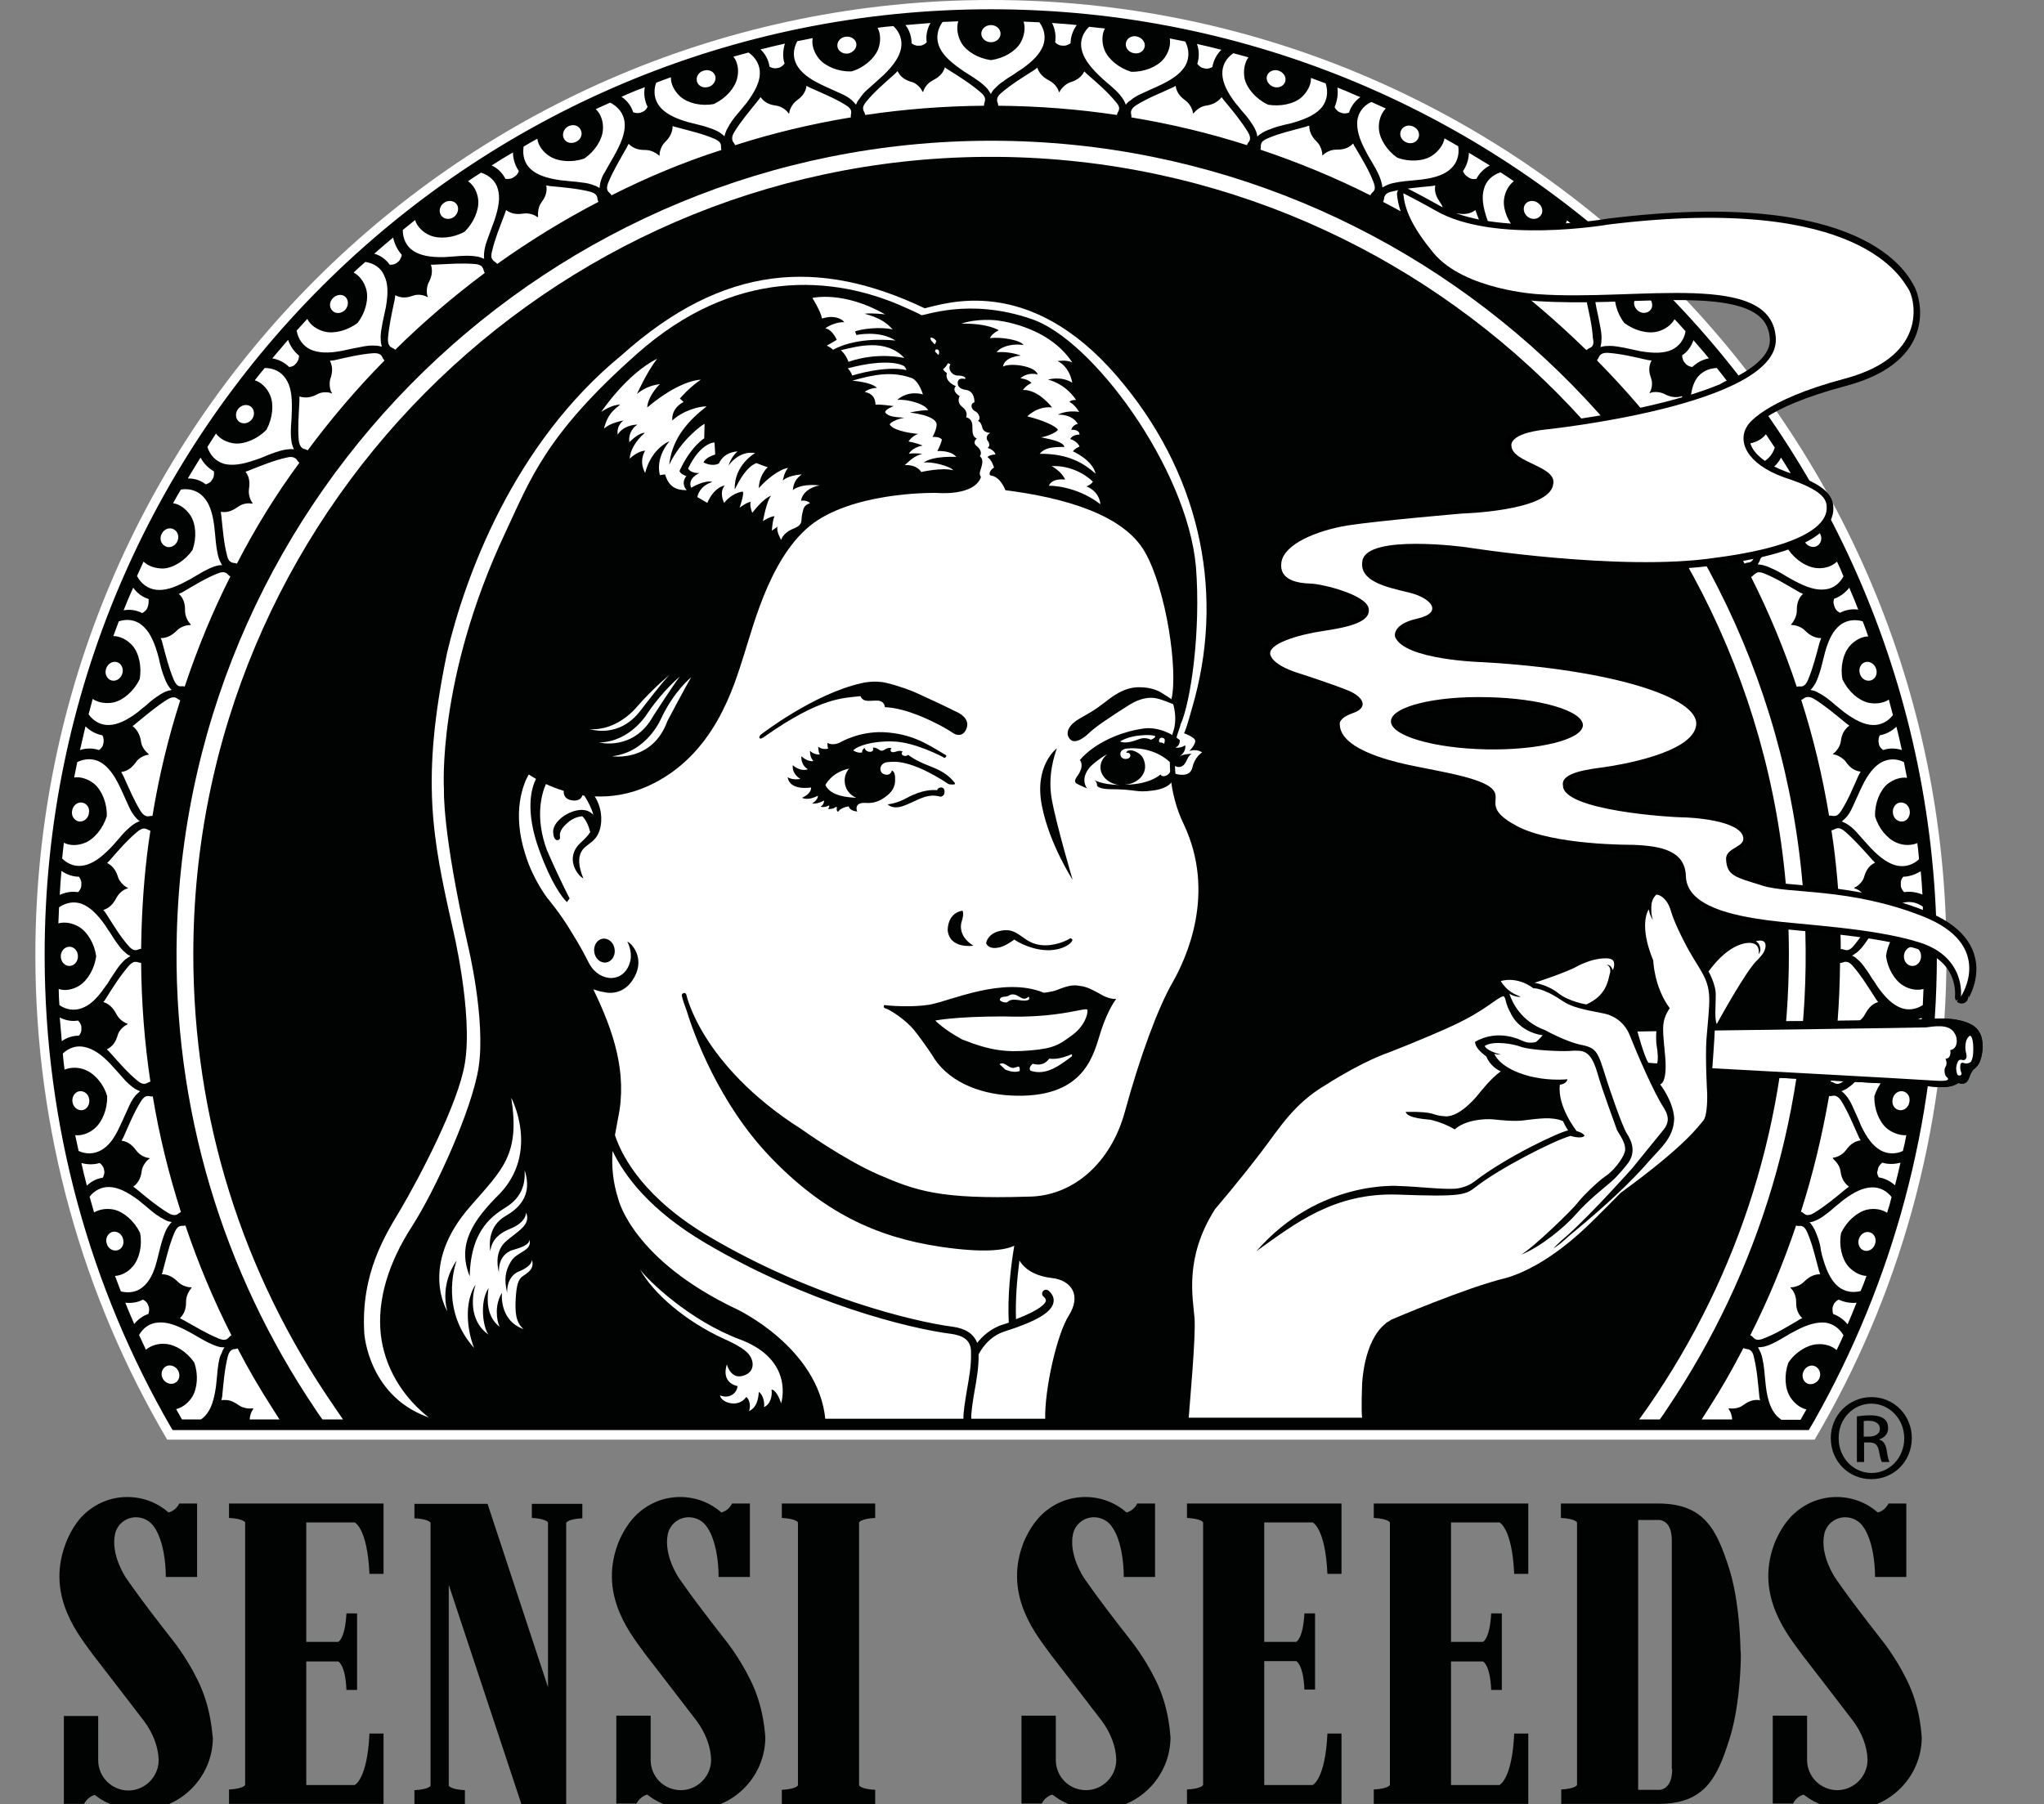 <?xml version="1.0" encoding="utf-8"?>
<!-- Generator: Adobe Illustrator 20.1.0, SVG Export Plug-In . SVG Version: 6.00 Build 0)  -->
<svg version="1.1" id="Layer_1" xmlns="http://www.w3.org/2000/svg" xmlns:xlink="http://www.w3.org/1999/xlink" x="0px" y="0px"
	 viewBox="0 0 595.3 525.6" style="enable-background:new 0 0 595.3 525.6;" xml:space="preserve">
<rect x="0" y="0" width="595.3" height="525.6" fill="#808080" stroke="none"/>
<style type="text/css">
	.st0{fill:#010202;}
	.st1{fill:#FFFFFF;}
	.st2{fill:none;stroke:#1D1D1B;stroke-width:0.865;stroke-miterlimit:10;}
	.st3{fill:none;}
	.st4{fill:none;stroke:#000000;stroke-width:3.879;stroke-linecap:round;stroke-linejoin:round;stroke-miterlimit:10;}
</style>
<path class="st0" d="M545,430.9c6.6,0,11.8-5.2,11.8-12c0-6.6-5.2-11.9-11.7-11.9H545c-6.5,0-11.8,5.3-11.8,11.9
	C533.2,425.7,538.4,430.9,545,430.9z M545,408.9L545,408.9c5.3,0,9.6,4.5,9.6,10.1c0,5.6-4.2,10.1-9.5,10.1c-5.3,0-9.6-4.4-9.6-10.1
	C535.4,413.4,539.7,408.9,545,408.9z"/>
<path class="st0" d="M542.8,420.2h1.5c1.7,0,2.5,0.6,2.9,2.3c0.3,1.7,0.6,3,0.9,3.4h2.2c-0.2-0.4-0.5-1.2-0.8-3.3
	c-0.3-2-1.1-3-2.2-3.2v-0.1c1.4-0.4,2.6-1.5,2.6-3.2c0-1.3-0.4-2.2-1.2-2.8c-0.8-0.6-2.1-1-4.1-1c-1.6,0-2.6,0.2-3.8,0.3v13.3h2.1
	V420.2z M542.8,414c0.4-0.1,0.8-0.1,1.5-0.1c2.4,0,3.2,1.2,3.2,2.3c0,1.6-1.5,2.3-3.2,2.3h-1.5V414z"/>
<path class="st0" d="M506.9,480.4L506.9,480.4c-0.1-5-0.7-15.4-3.4-23.8c-3.6-11.1-7.2-18.5-20.3-18.6l-28.6,0l0,4.2
	c4.2,0.2,4.7,1.3,4.7,1.3l0,76.5c0,0-0.5,1.1-4.6,1.3l0,4.2l28.6,0c13.1-0.1,16.8-7.5,20.3-18.6c2.7-8.3,3.3-18.8,3.4-23.8h0
	c0,0,0-0.5,0-1.4C506.9,480.9,506.9,480.4,506.9,480.4z M487,515.4c0,4.4-1.9,5.7-3.4,6h-6.5v-78.6h6.4c1.5,0.3,3.4,1.5,3.4,6V515.4
	z"/>
<path class="st0" d="M66.7,442.2c4.2,0.2,4.7,1.3,4.7,1.3v76.5c0,0-0.5,1.1-4.7,1.3l0,4.2h45v-20.5h-4.1c-0.6,13.4-4.3,15-4.3,15
	H89.2V484h7.2h2.1c0,0,2.1,0.9,2.4,8.3h3.1V470h-3.1c-0.4,7.5-2.4,8.3-2.4,8.3h-2.1h-7.2v-34.8h14.1c0,0,3.7,1.6,4.3,15l4.1,0V438
	h-45V442.2z"/>
<path class="st0" d="M345.7,442.2c4.2,0.2,4.7,1.3,4.7,1.3v76.5c0,0-0.5,1.1-4.7,1.3l0,4.2h45v-20.5h-4.1c-0.6,13.4-4.3,15-4.3,15
	h-14.1l0-36.1h7.2h2.1c0,0,2.1,0.9,2.4,8.3h3.1V470h-3.1c-0.4,7.5-2.4,8.3-2.4,8.3h-2.1h-7.2l0-34.8h14.1c0,0,3.7,1.6,4.3,15l4.1,0
	V438h-45V442.2z"/>
<path class="st0" d="M400.1,442.2c4.2,0.2,4.7,1.3,4.7,1.3v76.5c0,0-0.5,1.1-4.7,1.3l0,4.2h45v-20.5H441c-0.6,13.4-4.3,15-4.3,15
	h-14.1V484h7.2h2.1c0,0,2.1,0.9,2.4,8.3h3.1V470h-3.1c-0.4,7.5-2.4,8.3-2.4,8.3h-2.1h-7.2v-34.8h14.1c0,0,3.7,1.6,4.3,15l4.1,0V438
	h-45V442.2z"/>
<path class="st0" d="M154.9,442.2c4.2,0.2,4.7,1.3,4.7,1.3v1.2l0,46.8L142,438.1l-21.3,0l0,4.2c4.2,0.2,4.7,1.3,4.7,1.3v1.2v74.2
	v1.2c0,0-0.5,1.1-4.7,1.3l0,4.2h14.7l0-4.2c-4.2-0.2-4.7-1.3-4.7-1.3v-1.2l0-57.3l21.2,64h13l0-80.9v-1.2c0,0,0.5-1.1,4.7-1.3l0-4.2
	h-14.7L154.9,442.2z"/>
<path class="st0" d="M227.7,442.2c4.2,0.2,4.7,1.3,4.7,1.3v1.2v74.2v1.2c0,0-0.5,1.1-4.7,1.3l0,4.2h27.2v-4.2
	c-4.2-0.2-4.7-1.3-4.7-1.3v-1.2v-74.2v-1.2c0,0,0.5-1.1,4.7-1.3V438h-27.2L227.7,442.2z"/>
<path class="st0" d="M218.4,489.1c-3.2-6.5-7.2-11.4-7.2-11.4c-10.2-13-13.6-18.2-13.6-18.2s-4.4-6.5-3.1-12.6
	c0.6-2.8,3.1-4.9,6.1-4.9c2.3,0,4.3,1.2,5.4,3c0,0,3.2,4,3.3,14.4h9.1v-21.4h-5.2l0,0c-1,2.1-3,2.6-3.1,2.6c-3.2-2.8-7.4-4.5-12-4.5
	c-5.6,0-10.5,2.5-13.9,6.4l0,0c-2.9,3.4-4.3,7.4-4.3,7.4c-5.7,15.4,4.5,27,8.2,32.2c3.5,4.5,7.7,10,14.7,19.1
	c2.8,3.7,4.2,7.8,4.3,11.3l0,0.2c0,4.8-4,8.8-8.8,8.8c-4.9,0-8.8-3.9-8.8-8.8l0-12.9h-10v25.6l5.9,0c1.1-2.2,3.1-2.6,3.1-2.6
	c3.6,2.8,8.1,4.4,13.1,4.4c11.8,0,21.3-9.5,21.3-21.2C222.8,506.3,222.8,497.7,218.4,489.1L218.4,489.1z"/>
<path class="st0" d="M336.4,489.1c-3.2-6.5-7.2-11.4-7.2-11.4c-10.2-13-13.6-18.2-13.6-18.2s-4.4-6.5-3.1-12.6
	c0.6-2.8,3.1-4.9,6.1-4.9c2.3,0,4.3,1.2,5.4,3c0,0,3.2,4,3.3,14.4h9.1v-21.4h-5.2l0,0c-1,2.1-3,2.6-3.1,2.6c-3.2-2.8-7.4-4.5-12-4.5
	c-5.6,0-10.5,2.5-13.9,6.4l0,0c-2.9,3.4-4.3,7.4-4.3,7.4c-5.7,15.4,4.5,27,8.2,32.2c3.5,4.5,7.7,10,14.7,19.1
	c2.8,3.7,4.2,7.8,4.3,11.3l0,0.2c0,4.8-4,8.8-8.8,8.8c-4.9,0-8.8-3.9-8.8-8.8l0-12.9h-10v25.6l5.9,0c1.1-2.2,3.1-2.6,3.1-2.6
	c3.6,2.8,8.1,4.4,13.1,4.4c11.8,0,21.3-9.5,21.3-21.2C340.8,506.3,340.8,497.7,336.4,489.1L336.4,489.1z"/>
<path class="st0" d="M555.2,489.1c-3.2-6.5-7.2-11.4-7.2-11.4c-10.2-13-13.6-18.2-13.6-18.2s-4.4-6.5-3.1-12.6
	c0.6-2.8,3.1-4.9,6.1-4.9c2.3,0,4.3,1.2,5.4,3c0,0,3.2,4,3.3,14.4h9.1v-21.4h-5.2l0,0c-1,2.1-3,2.6-3.1,2.6c-3.2-2.8-7.4-4.5-12-4.5
	c-5.6,0-10.5,2.5-13.9,6.4l0,0c-2.9,3.4-4.3,7.4-4.3,7.4c-5.7,15.4,4.5,27,8.2,32.2c3.5,4.5,7.7,10,14.7,19.1
	c2.8,3.7,4.2,7.8,4.3,11.3l0,0.2c0,4.8-4,8.8-8.8,8.8s-8.8-3.9-8.8-8.8l0-12.9h-10v25.6l5.9,0c1.1-2.2,3.1-2.6,3.1-2.6
	c3.6,2.8,8.1,4.4,13.1,4.4c11.8,0,21.3-9.5,21.3-21.2C559.6,506.3,559.6,497.7,555.2,489.1L555.2,489.1z"/>
<path class="st0" d="M57.4,489.1c-3.2-6.5-7.2-11.4-7.2-11.4c-10.2-13-13.6-18.2-13.6-18.2s-4.4-6.5-3.1-12.6
	c0.6-2.8,3.1-4.9,6.1-4.9c2.3,0,4.3,1.2,5.4,3c0,0,3.2,4,3.3,14.4h9.1v-21.4h-5.2l0,0c-1,2.1-3,2.6-3.1,2.6c-3.2-2.8-7.4-4.5-12-4.5
	c-5.6,0-10.5,2.5-13.9,6.4l0,0C20.3,446,19,450,19,450c-5.7,15.4,4.5,27,8.2,32.2c3.5,4.5,7.7,10,14.7,19.1
	c2.8,3.7,4.2,7.8,4.3,11.3l0,0.2c0,4.8-4,8.8-8.8,8.8s-8.8-3.9-8.8-8.8l0-12.9h-10v25.6l5.9,0c1.1-2.2,3.1-2.6,3.1-2.6
	c3.6,2.8,8.1,4.4,13.1,4.4c11.8,0,21.3-9.5,21.3-21.2C61.8,506.3,61.8,497.7,57.4,489.1L57.4,489.1z"/>
<g>
	<path class="st1" d="M288.6,0C134.9,0,10.3,124.6,10.3,278.3c0,51.5,14,99.7,38.4,141.1h479.8c24.4-41.4,38.4-89.6,38.4-141.1
		C566.9,124.6,442.3,0,288.6,0z"/>
</g>
<path class="st1" d="M460.8,75.7c0.1,0.2,0.3,0.3,0.5,0.5l0.1,0.1c0.2,0.1,0.4,0.3,0.6,0.4c0.4,0.2,1.1,0.4,1.7,0.3
	c1.1-1.5,2.9-2.9,5-3.4l-5.9-5c-0.2,2.1-1.2,4.2-2.5,5.5C460.2,74.7,460.6,75.4,460.8,75.7z"/>
<ellipse transform="matrix(0.809 -0.587 0.587 0.809 25.577 320.062)" class="st1" cx="505.9" cy="120.6" rx="2.5" ry="2.8"/>
<g>
	<path class="st2" d="M469.4,74c-2.2,0.4-4,1.4-5.2,3c-0.4,0.1-0.8,0.2-1.3,0.1c-0.9-0.2-1.7-0.6-2.3-1.3c-0.3-0.4-0.7-1.3-0.7-2
		c1.5-1.5,2.3-3.4,2.4-5.8C464.7,70,467,72,469.4,74z"/>
</g>
<g>
	<path class="st3" d="M469.4,74c-2.2,0.4-4,1.4-5.2,3c-0.4,0.1-0.8,0.2-1.3,0.1c-0.9-0.2-1.7-0.6-2.3-1.3c-0.3-0.4-0.7-1.3-0.7-2
		c1.5-1.5,2.3-3.4,2.4-5.8C464.7,70,467,72,469.4,74z"/>
</g>
<path class="st1" d="M460.8,75.7c0.1,0.2,0.3,0.3,0.5,0.5l0.1,0.1c0.2,0.1,0.4,0.3,0.6,0.4c0.4,0.2,1.1,0.4,1.7,0.3
	c1.1-1.5,2.9-2.9,5-3.4l-5.9-5c-0.2,2.1-1.2,4.2-2.5,5.5C460.2,74.7,460.6,75.4,460.8,75.7z"/>
<ellipse transform="matrix(0.809 -0.587 0.587 0.809 25.577 320.062)" class="st1" cx="505.9" cy="120.6" rx="2.5" ry="2.8"/>
<g>
	<path class="st2" d="M469.4,74c-2.2,0.4-4,1.4-5.2,3c-0.4,0.1-0.8,0.2-1.3,0.1c-0.9-0.2-1.7-0.6-2.3-1.3c-0.3-0.4-0.7-1.3-0.7-2
		c1.5-1.5,2.3-3.4,2.4-5.8C464.7,70,467,72,469.4,74z"/>
</g>
<g>
	<path class="st3" d="M469.4,74c-2.2,0.4-4,1.4-5.2,3c-0.4,0.1-0.8,0.2-1.3,0.1c-0.9-0.2-1.7-0.6-2.3-1.3c-0.3-0.4-0.7-1.3-0.7-2
		c1.5-1.5,2.3-3.4,2.4-5.8C464.7,70,467,72,469.4,74z"/>
</g>
<path class="st0" d="M564.1,278.2c0-152.2-123.4-275.5-275.5-275.5S13,126.1,13,278.2c0,50.2,13.4,97.2,36.9,137.8l0.4,0.6l476.5,0
	l0.4-0.7l0,0c0.4-0.7,0.9-1.5,1.3-2.2l0.1-0.2h0C551.1,373.6,564.1,327.4,564.1,278.2z M526.3,403c-1.2-0.6-1.7-2.2-1-3.6
	c0.7-1.4,2.3-2,3.5-1.3s1.7,2.2,1,3.6C529.1,403,527.5,403.6,526.3,403z M521.7,375.4c0.6,0.6,1.4,2.1,1.4,3.6s0.1,3.4,1.8,5
	c0,0-0.6,0.2-1.3,0.7c-3.4,2-6.5,3.9-9.9,5.2c-1.4,0.6-2.1,0.4-2.5,0.2c-0.6-0.3-0.7-0.8-1.4-1.1l0-0.1c5.2-10.3,9.6-20.9,13.3-31.9
	c0.6,0.3,1.2,0,1.7,0.2c0.4,0.1,1,0.5,1.6,1.9c1.5,3.5,2.3,7.2,3.4,11.2c0.1,0.2,0.2,0.5,0.3,0.9c-2.3,0-3.8,1.3-4.8,2.3
	c-1,1-2.7,1.5-3.5,1.5c-0.2,0-0.3,0-0.4,0C521.5,375.2,521.6,375.3,521.7,375.4z M448.7,62.8c-0.8,1.1-2.5,1.3-3.7,0.4
	c-1.2-0.9-1.6-2.5-0.8-3.7c0.8-1.1,2.5-1.3,3.7-0.4C449.2,60,449.6,61.7,448.7,62.8z M433.9,48.2c-1.7,0.9-3.1,2.3-3.9,3.9
	c-0.5,0.1-1.3,0.1-1.7-0.1c-0.2-0.1-0.4-0.2-0.6-0.3l-0.1-0.1c-0.2-0.1-0.4-0.3-0.6-0.4c-0.3-0.3-0.8-0.9-0.9-1.4
	c1-1.4,1.7-3.4,1.7-5.3C429.8,45.7,431.9,47,433.9,48.2z M413,40.4c-0.6,1.2-2.2,1.7-3.6,1c-1.4-0.7-2-2.3-1.3-3.5
	c0.6-1.2,2.2-1.7,3.6-1C413.1,37.6,413.7,39.1,413,40.4z M374.3,23.8c-0.4,1.3-2,2-3.4,1.5s-2.3-1.9-1.9-3.2c0.4-1.3,2-2,3.4-1.5
	C373.9,21.1,374.7,22.5,374.3,23.8z M348.6,12.8c2.4,0.5,4.7,1.1,7.1,1.7c-1.4,1.4-2.3,3.2-2.6,5c-0.4,0.3-1.2,0.5-1.6,0.5
	c-0.2,0-0.5,0-0.7-0.1l-0.1,0c-0.2-0.1-0.5-0.1-0.7-0.2c-0.4-0.2-1-0.7-1.3-1.1C349.3,16.8,349.3,14.7,348.6,12.8z M333.4,13.5
	c-0.2,1.4-1.6,2.3-3.1,2c-1.5-0.2-2.6-1.5-2.4-2.9c0.2-1.4,1.6-2.3,3.1-2S333.6,12.2,333.4,13.5z M306.4,6.7
	c2.4,0.2,4.8,0.3,7.2,0.6c-1.2,1.6-1.8,3.6-1.8,5.3c-0.4,0.3-1.1,0.6-1.6,0.7c-0.2,0-0.5,0-0.7,0l-0.1,0c-0.2,0-0.5-0.1-0.7-0.1
	c-0.4-0.1-1.1-0.5-1.4-0.9C307.6,10.5,307.3,8.4,306.4,6.7z M269.9,12.3c-0.3,0.4-1,0.8-1.4,0.9c-0.2,0.1-0.5,0.1-0.7,0.1l-0.1,0
	c-0.2,0-0.5,0-0.7,0c-0.4-0.1-1.1-0.3-1.5-0.7c0-1.8-0.6-3.8-1.8-5.3c2.4-0.2,4.8-0.4,7.3-0.6C270,8.4,269.6,10.5,269.9,12.3z
	 M247,15.6c-1.5,0.2-2.9-0.7-3.1-2c-0.2-1.4,0.8-2.7,2.4-2.9c1.5-0.2,2.9,0.7,3.1,2C249.6,14,248.5,15.3,247,15.6z M228.5,18.5
	c-0.3,0.5-0.9,0.9-1.3,1.1c-0.2,0.1-0.4,0.2-0.7,0.2l-0.1,0c-0.2,0.1-0.5,0.1-0.7,0.1c-0.4,0-1.2-0.2-1.6-0.5
	c-0.2-1.8-1.2-3.7-2.6-5c2.4-0.6,4.8-1.2,7.1-1.7C228,14.6,227.9,16.8,228.5,18.5z M206.4,25.3c-1.5,0.5-3-0.2-3.4-1.5
	c-0.4-1.3,0.4-2.8,1.9-3.2c1.5-0.5,3,0.2,3.4,1.5C208.7,23.4,207.8,24.9,206.4,25.3z M167.8,41.3c-1.4,0.7-3,0.3-3.6-1
	c-0.6-1.2,0-2.8,1.3-3.5c1.4-0.7,3-0.3,3.6,1C169.8,39.1,169.2,40.6,167.8,41.3z M151.1,49.8c-0.1,0.5-0.6,1.2-0.9,1.4
	c-0.2,0.2-0.4,0.3-0.6,0.4l-0.1,0.1c-0.2,0.1-0.4,0.2-0.6,0.3c-0.4,0.1-1.2,0.2-1.7,0.1c-0.8-1.6-2.2-3.1-4-3.9
	c2-1.3,4.1-2.6,6.2-3.8C149.4,46.4,150.1,48.4,151.1,49.8z M132.2,63.2c-1.2,0.9-2.9,0.7-3.7-0.4c-0.8-1.1-0.5-2.8,0.8-3.7
	c1.2-0.9,2.9-0.7,3.7,0.4C133.8,60.6,133.4,62.3,132.2,63.2z M117,74.2c0,0.5-0.4,1.2-0.6,1.6c-0.1,0.2-0.3,0.3-0.5,0.5l-0.1,0.1
	c-0.2,0.1-0.4,0.3-0.6,0.4c-0.4,0.2-1.1,0.4-1.7,0.3c-1-1.4-2.6-2.7-4.5-3.2c1.8-1.6,3.6-3.1,5.5-4.7
	C114.9,71.1,115.8,72.9,117,74.2z M55.4,375c-0.8,0-2.5-0.5-3.5-1.5s-2.5-2.3-4.8-2.3c0.2-0.4,0.3-0.7,0.3-0.9
	c1.1-4,1.9-7.7,3.4-11.2c0.6-1.4,1.2-1.8,1.6-1.9c0.5-0.2,1,0,1.6-0.2c3.7,11,8.2,21.7,13.4,32c-0.6,0.3-0.8,0.8-1.3,1.1
	c-0.4,0.2-1.1,0.4-2.5-0.2c-3.4-1.4-6.5-3.3-9.9-5.2c-0.8-0.4-1.3-0.7-1.3-0.7c1.7-1.6,1.8-3.6,1.8-5c0-1.5,0.9-3,1.4-3.6
	c0.1-0.1,0.2-0.3,0.3-0.4C55.7,375,55.6,375,55.4,375z M48.4,398c1.2-0.6,2.8,0,3.5,1.3c0.7,1.4,0.3,3-1,3.6c-1.2,0.6-2.8,0-3.5-1.3
	C46.7,400.3,47.1,398.7,48.4,398z M43.1,337.3c-0.8-0.1-2.4-0.8-3.3-2c-0.9-1.2-2.1-2.7-4.4-3c0.2-0.4,0.4-0.7,0.5-0.9
	c1.7-3.8,3.1-7.3,5.1-10.5c0.8-1.3,1.5-1.6,1.9-1.6c0.5-0.1,1,0.2,1.6,0.1c1.9,11.5,4.7,22.8,8.2,33.7c-0.6,0.2-0.9,0.7-1.4,0.8
	c-0.4,0.1-1.1,0.2-2.4-0.6c-3.1-1.9-5.9-4.2-8.9-6.7c-0.7-0.6-1.2-0.9-1.2-0.9c1.9-1.4,2.3-3.2,2.5-4.7c0.2-1.4,1.3-2.8,2-3.3
	c0.2-0.1,0.3-0.2,0.3-0.3C43.4,337.4,43.3,337.3,43.1,337.3z M29.4,335.1c-2,1.1-4.3,1.2-6.5,0.2c-0.3-1.5-0.7-3.1-1-4.6
	c1.8,0.2,4-0.5,5.7-2c2.2-1.9,3.7-5.6,3.6-9.2c0-0.1,0-0.2,0-0.2c-1-3.5-3.6-6.5-6.3-7.6c-2.1-0.9-4.4-0.8-6.1-0.1
	c-0.2-1.6-0.4-3.1-0.5-4.7c1.8-1.7,4-2.4,6.3-1.9c2.4,0.5,4.8,2,7.7,5.1c0.6,0.7,1.3,1.4,1.9,2.1c0.8,0.9,1.6,1.8,2.4,2.7
	c0.8,0.8,1.7,1.6,2.6,2.2c0.6,0.4,1.2,0.6,1.6,0.8c-0.4,0.3-0.8,0.7-1.3,1.2c-0.7,0.8-1.3,1.8-1.8,2.9c-0.5,1.1-1,2.2-1.5,3.3
	c-0.4,0.9-0.8,1.8-1.2,2.6C33.3,331.7,31.6,333.9,29.4,335.1z M30.4,341.5c0,0.4-0.2,1.2-0.5,1.6c-1.6,0.2-3.3,1-4.6,2.3
	c-0.6-2.2-1.1-4.4-1.6-6.6c1.8,0.5,3.7,0.5,5.3,0c0.5,0.3,0.9,0.9,1.1,1.3c0.1,0.2,0.2,0.4,0.2,0.7l0,0.1
	C30.4,341,30.4,341.2,30.4,341.5z M21.1,321c-0.2-1.5,0.7-2.9,2-3.1c1.4-0.2,2.7,0.8,2.9,2.4c0.2,1.5-0.7,2.9-2,3.1
	C22.6,323.6,21.3,322.5,21.1,321z M23,287.2c2.5-1.5,4.5-5,5-8.5c0-0.1,0-0.2,0-0.2c-0.5-3.6-2.5-7-5-8.5c-2-1.2-4.3-1.5-6-1
	c0.1-1.6,0.1-3.1,0.2-4.7c2.1-1.4,4.4-1.8,6.6-1c2.3,0.9,4.4,2.8,6.8,6.2c0.5,0.8,1,1.6,1.6,2.4c0.6,1,1.3,2.1,2,3
	c0.7,1,1.4,1.9,2.3,2.6c0.5,0.5,1,0.8,1.5,1c-0.4,0.2-0.9,0.6-1.5,1c-0.8,0.7-1.6,1.6-2.3,2.6c-0.7,1-1.3,2-2,3
	c-0.5,0.8-1,1.7-1.6,2.4c-2.4,3.5-4.5,5.4-6.8,6.2c-2.1,0.8-4.5,0.5-6.5-0.9c-0.1-1.6-0.2-3.1-0.2-4.7C18.7,288.7,21,288.4,23,287.2
	z M17.7,278.6c0-1.5,1.1-2.8,2.5-2.8c1.4,0,2.5,1.2,2.5,2.8c0,1.5-1.1,2.8-2.5,2.8C18.8,281.4,17.7,280.1,17.7,278.6z M24.8,245.5
	c2.7-1.1,5.2-4.2,6.3-7.7c0-0.1,0-0.2,0-0.2c0.1-3.6-1.4-7.3-3.6-9.2c-1.8-1.5-4.1-2.2-5.9-1.9c0.3-1.5,0.6-3,0.9-4.5
	c2.3-1.1,4.7-1.1,6.7,0c2.1,1.2,3.9,3.4,5.7,7.2c0.4,0.8,0.8,1.7,1.2,2.6c0.5,1.1,1,2.2,1.5,3.3c0.5,1.1,1.1,2.1,1.8,2.9
	c0.4,0.5,0.9,1,1.3,1.2c-0.4,0.2-1,0.4-1.6,0.8c-0.9,0.6-1.8,1.4-2.6,2.2c-0.8,0.8-1.6,1.8-2.4,2.7c-0.6,0.7-1.3,1.5-1.9,2.1
	c-2.9,3-5.3,4.6-7.7,5.1c-2.3,0.5-4.6-0.2-6.4-2c0.2-1.6,0.3-3.1,0.5-4.6C20.3,246.4,22.7,246.4,24.8,245.5z M21,236.2
	c0.2-1.5,1.5-2.6,2.9-2.4c1.4,0.2,2.3,1.6,2,3.1c-0.2,1.5-1.5,2.6-2.9,2.4C21.7,239.1,20.7,237.7,21,236.2z M23.3,218.5
	c0.5-2.3,1.1-4.6,1.6-6.9c1.4,1.4,3.2,2.3,4.9,2.6c0.3,0.4,0.4,1.2,0.4,1.6c0,0.2,0,0.5-0.1,0.7l0,0.1c-0.1,0.2-0.1,0.5-0.2,0.7
	c-0.2,0.4-0.7,1-1.1,1.2C27.1,217.9,25.1,217.9,23.3,218.5z M36.9,298.1c-0.8-0.2-2.2-1.2-2.9-2.5c-0.7-1.3-1.7-3-3.9-3.7
	c0.3-0.3,0.5-0.6,0.6-0.8c2.2-3.5,4.2-6.7,6.7-9.6c1-1.2,1.7-1.3,2.1-1.3c0.6,0,1,0.3,1.6,0.3c0.1,11.7,1,23.3,2.7,34.6
	c-0.6,0.1-0.9,0.5-1.5,0.6c-0.4,0.1-1.1,0.1-2.3-0.9c-2.8-2.3-5.2-5.1-7.8-8c-0.6-0.7-1.1-1.1-1.1-1.1c2.1-1,2.8-2.8,3.2-4.2
	c0.4-1.4,1.8-2.6,2.5-2.9c0.2-0.1,0.3-0.2,0.4-0.3C37.2,298.3,37.1,298.2,36.9,298.1z M41.2,271.5c0,1.6-0.1,3.3-0.1,4.9
	c-0.6,0-1,0.4-1.6,0.4c-0.4,0-1.1-0.1-2.1-1.3c-2.4-2.7-4.3-5.9-6.4-9.2c-0.5-0.8-0.9-1.2-0.9-1.2c2.2-0.7,3.2-2.4,3.9-3.7
	c0.7-1.3,2.1-2.3,2.9-2.5c0.2-0.1,0.3-0.1,0.4-0.2c-0.1-0.1-0.2-0.2-0.4-0.2c-0.7-0.4-2-1.5-2.5-2.9c-0.4-1.4-1.2-3.2-3.2-4.2
	c0.3-0.3,0.5-0.5,0.7-0.7c2.7-3.1,5.2-6,8.1-8.4c1.2-1,1.9-1,2.3-0.9c0.6,0.1,0.9,0.5,1.5,0.6C42.3,251.6,41.5,261.5,41.2,271.5z
	 M23,255.4c0.3,0.4,0.6,1.1,0.7,1.6c0,0.2,0,0.5,0,0.7l0,0.1c0,0.2-0.1,0.5-0.1,0.7c-0.1,0.4-0.5,1.1-0.9,1.4
	c-1.7-0.3-3.6,0-5.3,0.8c0.1-2.3,0.3-4.7,0.5-7C19.4,254.8,21.3,255.4,23,255.4z M22.7,297.3c0.4,0.3,0.8,1,0.9,1.4
	c0.1,0.2,0.1,0.5,0.1,0.7l0,0.1c0,0.2,0,0.5,0,0.7c-0.1,0.4-0.3,1.1-0.7,1.5c-1.7,0-3.5,0.5-5,1.6c-0.2-2.3-0.4-4.6-0.6-6.9
	C19.1,297.3,21,297.6,22.7,297.3z M44.4,237.7c-0.6-0.1-1.1,0.2-1.6,0.1c-0.4-0.1-1.1-0.3-1.9-1.6c-1.9-3.1-3.3-6.5-4.9-10
	c-0.4-0.8-0.7-1.3-0.7-1.3c2.3-0.3,3.5-1.8,4.4-3c0.8-1.2,2.5-1.9,3.3-2c0.2,0,0.3-0.1,0.4-0.1c-0.1-0.1-0.2-0.2-0.3-0.3
	c-0.6-0.5-1.8-1.8-2-3.3c-0.2-1.4-0.7-3.3-2.5-4.7c0.4-0.2,0.6-0.4,0.8-0.6c3.2-2.6,6.1-5.1,9.3-7.1c1.3-0.8,2-0.7,2.4-0.6
	c0.5,0.2,0.8,0.6,1.4,0.8C49,214.9,46.3,226.1,44.4,237.7z M48.2,201.5c-1,0.4-2,1.1-3,1.8c-1,0.7-1.9,1.5-2.8,2.3
	c-0.8,0.6-1.5,1.2-2.2,1.8c-3.3,2.5-5.9,3.7-8.4,3.8c-2.3,0.1-4.5-1-6-3.1c0.4-1.5,0.8-3,1.2-4.5c1.5,1.1,3.9,1.5,6.2,1
	c2.8-0.7,5.8-3.3,7.4-6.6c0-0.1,0.1-0.2,0.1-0.2c0.6-3.6-0.2-7.5-2.1-9.7c-1.6-1.8-3.7-2.8-5.6-2.8c0.5-1.4,1.1-2.9,1.6-4.3
	c2.5-0.8,4.9-0.4,6.7,1.1c1.9,1.5,3.3,4,4.5,8c0.3,0.9,0.5,1.8,0.7,2.8c0.3,1.2,0.6,2.4,1,3.5c0.4,1.1,0.8,2.2,1.4,3.2
	c0.4,0.6,0.7,1.1,1.1,1.4C49.5,201.1,48.9,201.2,48.2,201.5z M30.9,194.8c0.5-1.5,1.9-2.3,3.2-1.9c1.3,0.4,2,2,1.5,3.4
	c-0.5,1.5-1.9,2.3-3.2,1.9C31.1,197.8,30.4,196.2,30.9,194.8z M43.2,176.1c0,0.2-0.1,0.5-0.2,0.7l0,0.1c-0.1,0.2-0.2,0.4-0.3,0.6
	c-0.2,0.3-0.8,0.9-1.3,1.1c-1.5-0.8-3.5-1.2-5.4-0.8c0.7-1.8,1.5-3.7,2.3-5.5c0.2-0.4,0.3-0.7,0.5-1.1c1.1,1.6,2.8,2.8,4.5,3.3
	C43.3,174.9,43.3,175.7,43.2,176.1z M32.6,358.9c1.3-0.4,2.8,0.4,3.2,1.9c0.5,1.5-0.2,3-1.5,3.4c-1.3,0.4-2.8-0.4-3.2-1.9
	C30.6,360.9,31.3,359.4,32.6,358.9z M39.1,385.7c-0.9-2.1-1.8-4.1-2.6-6.2c1.8,0.2,3.7-0.1,5.1-0.9c0.5,0.2,1.1,0.7,1.3,1.1
	c0.1,0.2,0.2,0.4,0.3,0.6l0,0.1c0.1,0.2,0.2,0.4,0.2,0.7c0.1,0.4,0,1.2-0.2,1.7C41.8,383.2,40.2,384.3,39.1,385.7z M41.5,375
	c-1.7,1.4-4,1.8-6.3,1.2c-0.6-1.5-1.1-3-1.7-4.5c1.8-0.1,3.8-1.1,5.2-2.8c1.9-2.2,2.8-6.1,2.1-9.7c0-0.1-0.1-0.2-0.1-0.2
	c-1.6-3.3-4.6-5.9-7.4-6.6c-2.2-0.5-4.4-0.1-5.9,0.8c-0.4-1.5-0.9-3-1.3-4.6c1.5-1.9,3.6-2.9,5.8-2.8c2.5,0.1,5,1.3,8.4,3.8
	c0.7,0.6,1.5,1.2,2.2,1.8c0.9,0.8,1.9,1.6,2.8,2.3c1,0.7,2,1.3,3,1.8c0.6,0.3,1.2,0.4,1.7,0.5c-0.3,0.3-0.7,0.8-1.1,1.4
	c-0.6,0.9-1,2-1.4,3.2c-0.4,1.1-0.7,2.3-1,3.5c-0.2,0.9-0.5,1.9-0.7,2.8C44.8,371,43.4,373.5,41.5,375z M53.8,200
	c-0.6-0.2-1.1,0-1.6-0.1c-0.4-0.1-1-0.5-1.6-1.9c-1.4-3.3-2.3-6.9-3.3-10.7c-0.2-0.9-0.5-1.4-0.5-1.4c2.3,0,3.8-1.3,4.8-2.3
	c1-1,2.7-1.5,3.5-1.5c0.2,0,0.3,0,0.5-0.1c-0.1-0.1-0.1-0.2-0.3-0.4c-0.6-0.6-1.4-2.1-1.4-3.6c0-1.5-0.1-3.4-1.8-5
	c0.4-0.2,0.7-0.3,0.9-0.4c3.6-2.1,6.8-4.1,10.3-5.5c1.4-0.6,2.1-0.4,2.5-0.2c0.5,0.2,0.7,0.8,1.3,1C61.9,178.2,57.5,188.9,53.8,200z
	 M63.2,164.8c-1.1,0.3-2.1,0.7-3.2,1.3c-1.1,0.5-2.1,1.2-3.2,1.8c-0.8,0.5-1.7,1-2.5,1.4c-3.7,2-6.4,2.8-8.9,2.5
	c-2.3-0.3-4.3-1.7-5.5-4c0.6-1.4,1.3-2.8,1.9-4.2c1.3,1.3,3.6,2.1,5.9,2c2.9-0.2,6.3-2.4,8.3-5.3c0.1-0.1,0.1-0.2,0.1-0.2
	c1.2-3.4,1-7.4-0.6-9.9c-1.3-2-3.3-3.4-5.1-3.6c0.7-1.3,1.5-2.7,2.3-4c2.6-0.4,4.9,0.4,6.5,2.1c1.7,1.8,2.7,4.5,3.2,8.6
	c0.1,0.9,0.2,1.9,0.3,2.9c0.1,1.2,0.2,2.4,0.4,3.6c0.2,1.2,0.4,2.3,0.8,3.3c0.3,0.7,0.6,1.2,0.8,1.6
	C64.5,164.6,63.9,164.6,63.2,164.8z M47.1,155.5c0.7-1.4,2.3-2,3.5-1.3c1.2,0.6,1.7,2.2,1,3.6c-0.7,1.4-2.3,2-3.5,1.3
	C46.8,158.4,46.4,156.8,47.1,155.5z M54.7,139.4c1.2-2.1,2.5-4.1,3.7-6.1c0.9,1.7,2.4,3.2,3.9,4c0.1,0.5,0,1.3-0.1,1.7
	c-0.1,0.2-0.2,0.4-0.3,0.6l-0.1,0.1c-0.1,0.2-0.3,0.4-0.4,0.6c-0.3,0.3-1,0.7-1.5,0.8C58.6,140,56.6,139.3,54.7,139.4z M60.4,130.2
	c0.8-1.3,1.7-2.6,2.5-3.9c1.1,1.5,3.2,2.7,5.6,2.9c2.9,0.2,6.6-1.4,9.1-4c0.1-0.1,0.1-0.2,0.1-0.2c1.7-3.2,2.1-7.2,1-9.8
	c-0.9-2.2-2.7-3.9-4.5-4.4c0.9-1.2,1.9-2.4,2.9-3.6c2.6,0,4.8,1.1,6.1,3.1c1.4,2,1.9,4.8,1.8,9c0,0.9-0.1,1.9-0.1,2.9
	c-0.1,1.2-0.2,2.4-0.2,3.6c0,1.2,0.1,2.4,0.3,3.4c0.2,0.7,0.4,1.3,0.6,1.7c-0.5-0.1-1.1-0.1-1.8,0c-1.1,0.1-2.2,0.4-3.4,0.8
	c-1.1,0.4-2.3,0.8-3.4,1.3c-0.9,0.4-1.8,0.7-2.7,1c-4,1.4-6.8,1.7-9.1,1.1C62.9,134.4,61.2,132.7,60.4,130.2z M69.3,119.2
	c0.9-1.2,2.5-1.6,3.7-0.8c1.1,0.8,1.3,2.5,0.4,3.7c-0.9,1.2-2.5,1.6-3.7,0.8C68.6,122.1,68.4,120.4,69.3,119.2z M84.2,106.9
	c-1.2-1.2-3-2.2-4.9-2.5c1.5-1.8,3.1-3.6,4.6-5.4c0.6,1.8,1.8,3.5,3.2,4.6c0,0.5-0.2,1.3-0.4,1.6c-0.1,0.2-0.3,0.4-0.4,0.6l-0.1,0.1
	c-0.2,0.2-0.3,0.3-0.5,0.5C85.5,106.6,84.8,106.9,84.2,106.9z M100.5,90.3c-1.1,1.1-2.8,1.2-3.7,0.2c-1-1-0.9-2.6,0.2-3.7
	c1.1-1.1,2.8-1.2,3.7-0.2C101.6,87.6,101.5,89.2,100.5,90.3z M188.6,31.1c-0.2,0.5-0.7,1.1-1.1,1.3c-0.2,0.1-0.4,0.2-0.6,0.3l-0.1,0
	c-0.2,0.1-0.4,0.2-0.7,0.2c-0.4,0.1-1.2,0-1.7-0.2c-0.5-1.7-1.7-3.4-3.4-4.5c0.6-0.3,1.2-0.5,1.8-0.8c1.6-0.7,3.3-1.4,5-2
	C187.4,27.4,187.8,29.5,188.6,31.1z M288.6,7.3c1.5,0,2.8,1.1,2.8,2.5c0,1.4-1.2,2.5-2.8,2.5c-1.5,0-2.8-1.1-2.8-2.5
	C285.8,8.4,287.1,7.3,288.6,7.3z M389.5,25.5c1.6,0.6,3.2,1.3,4.8,2c0.6,0.3,1.2,0.5,1.9,0.8c-1.6,1.1-2.8,2.8-3.3,4.5
	c-0.5,0.2-1.3,0.3-1.7,0.2c-0.2,0-0.5-0.1-0.7-0.2l-0.1,0c-0.2-0.1-0.4-0.2-0.6-0.3c-0.3-0.2-0.9-0.8-1.1-1.3
	C389.4,29.5,389.8,27.5,389.5,25.5z M476.6,86.6c1-1,2.6-0.9,3.7,0.2s1.2,2.8,0.2,3.7s-2.6,0.9-3.7-0.2
	C475.7,89.2,475.6,87.6,476.6,86.6z M534,337.7c0.6,0.5,1.8,1.9,2,3.3c0.2,1.4,0.6,3.3,2.5,4.7c0,0-0.5,0.3-1.2,0.9
	c-3,2.5-5.8,4.8-8.9,6.7c-1.3,0.8-2,0.7-2.4,0.6c-0.6-0.2-0.8-0.7-1.5-0.9c3.5-10.9,6.2-22.2,8.2-33.7c0.6,0.1,1.1-0.2,1.7-0.1
	c0.4,0.1,1.1,0.3,1.9,1.6c2,3.2,3.4,6.8,5.1,10.5c0.1,0.2,0.2,0.5,0.5,0.9c-2.3,0.3-3.5,1.8-4.4,3s-2.5,1.9-3.3,2
	c-0.2,0-0.3,0.1-0.4,0.1C533.8,337.5,533.9,337.6,534,337.7z M535.9,182.1c1.8-1.4,4.2-1.8,6.6-1.1c0.6,1.5,1.1,2.9,1.6,4.4
	c-1.8,0-3.9,1.1-5.4,2.8c-1.9,2.2-2.8,6.1-2.1,9.7c0,0,0,0.1,0.1,0.2c1.6,3.3,4.5,5.9,7.4,6.6c2.2,0.5,4.6,0.1,6-0.9
	c0.4,1.5,0.8,3,1.2,4.5c-1.5,2-3.7,3-5.9,2.9c-2.5-0.1-5-1.3-8.4-3.8c-0.7-0.6-1.5-1.2-2.2-1.8c-0.9-0.8-1.9-1.6-2.8-2.3
	c-1-0.7-2-1.3-3-1.8c-0.6-0.3-1.2-0.4-1.7-0.5c0.3-0.3,0.7-0.8,1.1-1.4c0.6-0.9,1-2,1.4-3.2c0.4-1.1,0.7-2.3,1-3.5
	c0.2-0.9,0.5-1.9,0.7-2.8C532.6,186.1,534,183.6,535.9,182.1z M534.2,174.4c1.6-0.5,3.2-1.7,4.4-3.2c0.1,0.3,0.3,0.7,0.4,1
	c0.8,1.8,1.5,3.6,2.2,5.4c-1.8-0.3-3.8,0.1-5.3,0.9c-0.5-0.2-1.1-0.7-1.3-1.1c-0.1-0.2-0.2-0.4-0.3-0.6l0-0.1
	c-0.1-0.2-0.2-0.4-0.2-0.7C533.9,175.7,534,174.9,534.2,174.4z M546.4,194.8c0.5,1.5-0.2,3-1.5,3.4c-1.3,0.4-2.8-0.4-3.2-1.9
	c-0.5-1.5,0.2-3,1.5-3.4C544.4,192.5,545.9,193.3,546.4,194.8z M549.7,228.4c-2.2,1.9-3.7,5.6-3.6,9.2c0,0,0,0.1,0,0.2
	c1,3.5,3.6,6.6,6.3,7.7c2.1,0.9,4.4,0.8,6,0.1c0.2,1.6,0.4,3.1,0.5,4.7c-1.8,1.7-4,2.3-6.3,1.9c-2.4-0.5-4.8-2.1-7.7-5.1
	c-0.6-0.7-1.3-1.4-1.9-2.1c-0.8-0.9-1.6-1.8-2.4-2.7c-0.8-0.9-1.7-1.6-2.6-2.2c-0.6-0.4-1.2-0.6-1.6-0.8c0.4-0.3,0.8-0.7,1.3-1.2
	c0.7-0.8,1.3-1.8,1.8-2.9c0.5-1.1,1-2.2,1.5-3.3c0.4-0.9,0.8-1.8,1.2-2.6c1.8-3.8,3.6-6,5.7-7.2c2-1.1,4.4-1.2,6.6-0.1
	c0.3,1.5,0.6,3.1,0.9,4.6C553.7,226.3,551.5,227,549.7,228.4z M556.2,236.2c0.2,1.5-0.7,2.9-2,3.1c-1.4,0.2-2.7-0.8-2.9-2.4
	c-0.2-1.5,0.7-2.9,2-3.1C554.7,233.6,556,234.6,556.2,236.2z M554.3,269.9c-2.5,1.5-4.5,4.9-5,8.5c0,0,0,0.1,0,0.2
	c0.5,3.6,2.5,7,5,8.5c1.9,1.2,4.2,1.5,5.9,1c-0.1,1.6-0.1,3.2-0.2,4.7c-2,1.3-4.3,1.6-6.4,0.8c-2.3-0.9-4.4-2.8-6.8-6.2
	c-0.5-0.8-1-1.6-1.6-2.4c-0.6-1-1.3-2.1-2-3c-0.7-1-1.4-1.9-2.3-2.6c-0.5-0.5-1-0.8-1.5-1c0.4-0.2,0.9-0.6,1.5-1
	c0.8-0.7,1.6-1.6,2.3-2.6c0.7-1,1.4-2,2-3c0.5-0.8,1-1.6,1.6-2.4c2.4-3.4,4.5-5.4,6.8-6.2c2.1-0.8,4.4-0.5,6.4,0.9
	c0.1,1.6,0.1,3.2,0.2,4.7C558.5,268.4,556.2,268.8,554.3,269.9z M559.5,278.6c0,1.5-1.1,2.8-2.5,2.8c-1.4,0-2.5-1.2-2.5-2.8
	c0-1.5,1.1-2.8,2.5-2.8C558.4,275.8,559.5,277,559.5,278.6z M559.7,296.5c-0.2,2.3-0.3,4.5-0.5,6.8c-1.5-1-3.3-1.5-4.9-1.5
	c-0.4-0.4-0.6-1.1-0.7-1.5c0-0.2,0-0.5,0-0.7l0-0.1c0-0.2,0.1-0.5,0.1-0.7c0.1-0.4,0.5-1.1,0.9-1.4
	C556.1,297.5,558.1,297.3,559.7,296.5z M540.3,298.6c0.7,0.4,2,1.6,2.5,2.9c0.4,1.4,1.2,3.2,3.2,4.2c0,0-0.5,0.4-1.1,1.1
	c-2.6,2.9-5,5.7-7.8,8c-1.2,1-1.9,1-2.3,0.9c-0.6-0.1-0.9-0.5-1.6-0.6c1.7-11.3,2.6-22.8,2.7-34.6c0.7,0.1,1.1-0.4,1.7-0.3
	c0.4,0,1.1,0.1,2.1,1.3c2.5,2.9,4.5,6.2,6.7,9.6c0.1,0.2,0.3,0.4,0.6,0.8c-2.2,0.7-3.2,2.4-3.9,3.7c-0.7,1.3-2.1,2.3-2.9,2.5
	c-0.2,0.1-0.3,0.1-0.4,0.2C540,298.4,540.1,298.5,540.3,298.6z M540.4,258.9c0.8,0.2,2.2,1.2,2.9,2.5c0.7,1.3,1.6,3,3.9,3.7
	c0,0-0.4,0.5-0.9,1.2c-2.1,3.3-4.1,6.4-6.4,9.2c-1,1.2-1.7,1.3-2.1,1.3c-0.6,0-1-0.4-1.7-0.3c0-1.6,0-3.3-0.1-4.9
	c-0.3-10.1-1.1-20-2.6-29.7c0.7-0.1,1-0.5,1.6-0.6c0.4-0.1,1.1-0.1,2.3,0.9c2.9,2.5,5.4,5.4,8.1,8.4c0.2,0.2,0.4,0.4,0.7,0.7
	c-2.1,1-2.8,2.8-3.2,4.2c-0.4,1.4-1.8,2.6-2.5,2.9c-0.2,0.1-0.3,0.2-0.4,0.2C540.1,258.8,540.2,258.9,540.4,258.9z M554.6,259.9
	c-0.4-0.3-0.8-1-0.9-1.4c-0.1-0.2-0.1-0.5-0.1-0.7l0-0.1c0-0.2,0-0.5,0-0.7c0-0.4,0.3-1.2,0.7-1.6c1.6,0,3.5-0.6,5.1-1.6
	c0.2,2.3,0.4,4.5,0.5,6.8C558.2,259.9,556.3,259.6,554.6,259.9z M548.5,218.5c-0.5-0.3-1-0.9-1.1-1.2c-0.1-0.2-0.2-0.4-0.2-0.7
	l0-0.1c-0.1-0.2-0.1-0.5-0.1-0.7c0-0.4,0.1-1.2,0.4-1.6c1.7-0.3,3.5-1.2,4.8-2.5c0.6,2.2,1.1,4.5,1.6,6.8
	C552,217.9,550.1,217.9,548.5,218.5z M528.5,203.7c3.2,2,6.1,4.5,9.3,7.1c0.2,0.1,0.4,0.3,0.8,0.6c-1.9,1.4-2.3,3.2-2.5,4.7
	c-0.2,1.4-1.3,2.8-2,3.3c-0.2,0.1-0.3,0.2-0.3,0.3c0.1,0,0.3,0.1,0.4,0.1c0.8,0.1,2.4,0.9,3.3,2c0.8,1.2,2.1,2.7,4.4,3
	c0,0-0.3,0.5-0.7,1.3c-1.6,3.6-3,7-4.9,10c-0.8,1.3-1.5,1.6-1.9,1.6c-0.6,0.1-1.1-0.2-1.7-0.1c-1.9-11.5-4.6-22.8-8.1-33.7
	c0.6-0.2,0.9-0.7,1.5-0.8C526.5,203,527.2,202.9,528.5,203.7z M540.9,325.3c-0.5-1.1-1-2.2-1.5-3.3c-0.5-1.1-1.1-2.1-1.8-2.9
	c-0.4-0.5-0.9-1-1.3-1.2c0.4-0.2,1-0.4,1.6-0.8c0.9-0.6,1.8-1.3,2.6-2.2c0.8-0.8,1.7-1.8,2.4-2.7c0.6-0.7,1.3-1.5,1.9-2.1
	c2.9-3,5.3-4.6,7.7-5.1c2.2-0.4,4.4,0.2,6.2,1.9c-0.2,1.6-0.3,3.1-0.5,4.7c-1.6-0.7-3.9-0.7-6,0.1c-2.7,1.1-5.2,4.2-6.3,7.6
	c0,0,0,0.1,0,0.2c-0.1,3.6,1.4,7.3,3.6,9.2c1.7,1.4,3.9,2.1,5.7,2c-0.3,1.6-0.6,3.1-1,4.6c-2.2,1-4.5,0.9-6.5-0.2
	c-2.1-1.2-3.9-3.4-5.7-7.2C541.7,327.1,541.3,326.2,540.9,325.3z M556.1,321c-0.2,1.5-1.5,2.6-2.9,2.4c-1.4-0.2-2.3-1.6-2-3.1
	c0.2-1.5,1.5-2.6,2.9-2.4C555.5,318.1,556.4,319.5,556.1,321z M546.9,340.8l0-0.1c0.1-0.2,0.1-0.5,0.2-0.7c0.2-0.4,0.7-1,1.1-1.3
	c1.6,0.5,3.5,0.5,5.3,0c-0.5,2.2-1,4.4-1.6,6.6c-1.3-1.2-3.1-2.1-4.7-2.3c-0.3-0.4-0.5-1.2-0.5-1.6
	C546.8,341.2,546.9,341,546.9,340.8z M529.1,159.1c-1.2,0.6-2.8,0-3.5-1.3c-0.7-1.4-0.3-3,1-3.6c1.2-0.6,2.8,0,3.5,1.3
	C530.8,156.8,530.4,158.4,529.1,159.1z M522.4,139.3c-1.9,0-3.8,0.7-5.1,1.7c-0.5-0.1-1.2-0.5-1.5-0.8c-0.2-0.2-0.3-0.4-0.4-0.6
	l-0.1-0.1c-0.1-0.2-0.2-0.4-0.3-0.6c-0.1-0.4-0.2-1.2-0.1-1.7c1.5-0.8,3-2.2,3.8-3.9C520,135.3,521.2,137.3,522.4,139.3z
	 M493.2,99.1c1.5,1.8,3.1,3.5,4.5,5.3c-1.8,0.3-3.6,1.3-4.8,2.5c-0.5,0-1.2-0.3-1.6-0.6c-0.2-0.1-0.4-0.3-0.5-0.5l-0.1-0.1
	c-0.2-0.2-0.3-0.4-0.4-0.6c-0.2-0.4-0.4-1.1-0.4-1.6C491.4,102.6,492.6,100.9,493.2,99.1z M492.4,122.2c-0.1-1-0.1-1.9-0.1-2.9
	c-0.1-4.2,0.5-7,1.8-9c1.3-1.9,3.4-3,5.9-3.1c1,1.2,1.9,2.4,2.9,3.7c-1.7,0.6-3.4,2.2-4.3,4.4c-1.1,2.7-0.7,6.7,1,9.8
	c0,0,0,0.1,0.1,0.2c2.5,2.6,6.1,4.2,9.1,4c2.3-0.2,4.4-1.3,5.5-2.8c0.9,1.3,1.7,2.6,2.6,3.9c-0.8,2.4-2.5,4.1-4.8,4.7
	c-2.4,0.7-5.2,0.3-9.1-1.1c-0.9-0.3-1.8-0.7-2.7-1c-1.1-0.5-2.3-0.9-3.4-1.3c-1.1-0.4-2.3-0.7-3.4-0.8c-0.7-0.1-1.3,0-1.8,0
	c0.2-0.4,0.4-1,0.6-1.7c0.2-1.1,0.3-2.2,0.3-3.4C492.6,124.6,492.5,123.4,492.4,122.2z M513.9,159.6c0.2-1.2,0.3-2.4,0.4-3.6
	c0.1-1,0.2-1.9,0.3-2.9c0.6-4.2,1.6-6.8,3.2-8.6c1.6-1.7,3.8-2.5,6.3-2.1c0.8,1.3,1.5,2.7,2.3,4.1c-1.8,0.3-3.7,1.7-5,3.6
	c-1.5,2.5-1.8,6.5-0.6,9.9c0,0,0,0.1,0.1,0.2c2.1,3,5.4,5.1,8.3,5.3c2.3,0.2,4.5-0.6,5.8-1.9c0.7,1.4,1.3,2.8,1.9,4.3
	c-1.2,2.2-3.1,3.6-5.4,3.8c-2.4,0.3-5.2-0.5-8.9-2.5c-0.8-0.4-1.6-0.9-2.5-1.4c-1-0.6-2.1-1.3-3.2-1.8c-1.1-0.5-2.1-1-3.2-1.3
	c-0.7-0.2-1.3-0.2-1.8-0.3c0.3-0.4,0.6-0.9,0.8-1.6C513.5,162,513.7,160.8,513.9,159.6z M513.9,167.1c3.5,1.4,6.8,3.5,10.3,5.5
	c0.2,0.1,0.5,0.2,0.9,0.4c-1.7,1.6-1.8,3.6-1.8,5c0,1.5-0.9,3-1.4,3.6c-0.1,0.1-0.2,0.2-0.3,0.4c0.1,0,0.3,0.1,0.5,0.1
	c0.8,0,2.5,0.5,3.5,1.5c1,1,2.5,2.3,4.8,2.3c0,0-0.2,0.6-0.5,1.4c-1,3.8-1.9,7.3-3.3,10.7c-0.6,1.4-1.2,1.8-1.6,1.9
	c-0.6,0.2-1.1-0.1-1.7,0.2c-3.7-11.1-8.1-21.7-13.3-32c0.6-0.3,0.8-0.8,1.4-1.1C511.8,166.7,512.5,166.5,513.9,167.1z M529.5,360.7
	c-0.4-1.1-0.8-2.2-1.4-3.2c-0.4-0.6-0.7-1.1-1.1-1.4c0.5-0.1,1.1-0.2,1.7-0.5c1-0.4,2-1,3-1.8c1-0.7,1.9-1.5,2.8-2.3
	c0.8-0.6,1.5-1.2,2.2-1.8c3.3-2.5,5.9-3.7,8.4-3.8c2.2-0.1,4.3,0.9,5.8,2.8c-0.1,0.3-0.1,0.5-0.2,0.8c-0.3,1.3-0.7,2.5-1.1,3.8
	c-1.5-1-3.7-1.4-5.9-0.9c-2.8,0.7-5.8,3.3-7.4,6.6c0,0,0,0.1-0.1,0.2c-0.7,3.6,0.2,7.5,2.1,9.7c1.5,1.7,3.5,2.7,5.3,2.8
	c-0.5,1.5-1.1,3-1.7,4.4c-2.3,0.6-4.6,0.2-6.4-1.2c-1.9-1.5-3.3-4-4.5-8c-0.3-0.9-0.5-1.8-0.7-2.8
	C530.2,363,529.9,361.9,529.5,360.7z M546.1,362.4c-0.5,1.5-1.9,2.3-3.2,1.9c-1.3-0.4-2-2-1.5-3.4c0.5-1.5,1.9-2.3,3.2-1.9
	C545.9,359.4,546.6,360.9,546.1,362.4z M533.7,381.1c0-0.2,0.1-0.5,0.2-0.7l0-0.1c0.1-0.2,0.2-0.4,0.3-0.6c0.2-0.3,0.8-0.9,1.3-1.1
	c1.5,0.7,3.4,1.1,5.2,0.9c-0.8,2.1-1.7,4.2-2.6,6.3c-1.1-1.4-2.7-2.5-4.2-3C533.7,382.3,533.7,381.5,533.7,381.1z M63.6,397.4
	c-0.2,1.2-0.3,2.4-0.4,3.6c-0.1,1-0.2,1.9-0.3,2.9c-0.6,4.2-1.5,6.8-3.2,8.6c-0.4,0.4-0.7,0.7-1.2,1h-5.5c-0.6-1-1.1-2-1.7-3
	c1.7-0.4,3.5-1.7,4.7-3.6c1.5-2.5,1.8-6.5,0.6-9.9c0-0.1-0.1-0.2-0.1-0.2c-2.1-3-5.4-5.1-8.3-5.3c-2.2-0.2-4.3,0.5-5.7,1.7
	c-0.7-1.4-1.3-2.9-2-4.3c1.2-2.1,3.1-3.4,5.3-3.6c2.4-0.3,5.2,0.5,8.9,2.5c0.8,0.4,1.6,0.9,2.5,1.4c1,0.6,2.1,1.2,3.2,1.8
	c1.1,0.5,2.1,1,3.2,1.3c0.7,0.2,1.3,0.2,1.8,0.2c-0.3,0.4-0.6,0.9-0.8,1.6C64,395.1,63.8,396.2,63.6,397.4z M72.7,413.5
	c0.1-1.2,0.5-2.3,0.9-2.8c0.1-0.2,0.2-0.3,0.2-0.4c-0.1,0-0.3,0-0.5,0c-0.8,0.1-2.6-0.1-3.7-0.9c0,0-1.3-1-2.7-1.4
	c-1.3-0.3-2.4-0.1-2.4-0.1c0.1-0.4,0.1-0.7,0.2-1c0.4-4.1,0.7-7.9,1.6-11.6c0.4-1.5,0.9-1.9,1.3-2.1c0.5-0.3,1.1-0.1,1.6-0.4
	c3.1,6,6.5,11.8,10.1,17.4h0c0.7,1.1,1.4,2.2,2.1,3.3H72.7z M69,164.2c-0.6-0.3-1.1-0.1-1.6-0.4c-0.4-0.2-1-0.6-1.3-2.1
	c-0.9-3.5-1.2-7.2-1.6-11.1c-0.1-0.9-0.2-1.5-0.2-1.5c2.3,0.4,3.9-0.7,5.1-1.5c1.2-0.9,2.9-1.1,3.7-0.9c0.2,0,0.3,0,0.5,0
	c0-0.1-0.1-0.2-0.2-0.4c-0.5-0.6-1.1-2.3-0.9-3.7c0.2-1.4,0.4-3.4-1-5.2c0.4-0.1,0.7-0.2,0.9-0.3c3.8-1.5,7.4-3,11.1-3.8
	c1.5-0.4,2.2,0,2.5,0.2c0.5,0.3,0.6,0.9,1.2,1.3C80.4,144,74.3,153.9,69,164.2z M89.6,131.2c-0.5-0.4-1.1-0.3-1.6-0.7
	c-0.3-0.2-0.8-0.8-1-2.3c-0.3-3.6,0-7.3,0.2-11.2c0-0.9,0-1.5,0-1.5c2.2,0.7,4,0,5.3-0.7c1.3-0.7,3.1-0.6,3.8-0.3
	c0.2,0.1,0.3,0.1,0.4,0.1c0-0.1-0.1-0.3-0.2-0.4c-0.4-0.7-0.7-2.4-0.3-3.8c0.5-1.4,0.9-3.3-0.1-5.3c0.4-0.1,0.7-0.1,1-0.1
	c4-0.9,7.7-1.8,11.5-2.1c1.5-0.1,2.1,0.3,2.4,0.6c0.4,0.4,0.4,1,1,1.5C104,113.1,96.5,121.9,89.6,131.2z M112.4,89.4
	c-0.2,0.9-0.4,1.9-0.6,2.8c-0.3,1.2-0.5,2.4-0.7,3.6c-0.2,1.2-0.3,2.3-0.2,3.4c0,0.7,0.2,1.3,0.3,1.8c-0.4-0.1-1.1-0.3-1.8-0.3
	c-1.1-0.1-2.2,0-3.4,0.2c-1.2,0.2-2.4,0.5-3.6,0.7c-1,0.2-1.9,0.4-2.8,0.6c-4.1,0.8-7,0.6-9.2-0.4c-2.1-1-3.6-3-4-5.5
	c1-1.1,2.1-2.3,3.1-3.4c0.8,1.7,2.7,3.1,5,3.7c2.8,0.7,6.7-0.3,9.6-2.5c0.1-0.1,0.1-0.1,0.1-0.1c2.2-2.9,3.2-6.7,2.5-9.6
	c-0.6-2.3-2.1-4.2-3.7-5c1.1-1.1,2.3-2.1,3.4-3.1c2.6,0.4,4.6,1.8,5.5,4C113,82.5,113.1,85.3,112.4,89.4z M115.1,101.9
	c-0.4-0.5-1.1-0.5-1.5-1c-0.3-0.3-0.7-0.9-0.6-2.4c0.3-3.6,1.1-7.2,1.9-11c0.2-0.9,0.2-1.5,0.2-1.5c2.1,1.1,3.9,0.6,5.3,0.1
	c1.4-0.5,3.1-0.1,3.8,0.3c0.2,0.1,0.3,0.1,0.4,0.2c0-0.1,0-0.3-0.1-0.4c-0.3-0.8-0.3-2.5,0.3-3.8c0.7-1.3,1.4-3.1,0.7-5.3
	c0.4,0,0.7,0,1,0c4.1-0.2,7.9-0.5,11.7-0.2c1.5,0.1,2.1,0.6,2.3,1c0.4,0.5,0.3,1.1,0.7,1.6C132.1,86.3,123.3,93.8,115.1,101.9z
	 M141.8,70.2c-0.4,1.1-0.7,2.3-0.8,3.4c-0.1,0.7,0,1.3,0,1.8c-0.4-0.2-1-0.4-1.7-0.6c-1.1-0.2-2.2-0.3-3.4-0.3
	c-1.2,0-2.4,0.1-3.6,0.2c-1,0.1-1.9,0.1-2.9,0.2c-4.2,0.1-7-0.5-9-1.8c-2-1.3-3.1-3.5-3.1-6.1c1.2-1,2.4-1.9,3.6-2.9
	c0.5,1.8,2.2,3.6,4.4,4.5c2.7,1.1,6.7,0.7,9.8-1c0.1,0,0.2-0.1,0.2-0.1c2.6-2.5,4.2-6.2,4-9.1c-0.2-2.4-1.4-4.6-3-5.6
	c1.3-0.9,2.5-1.7,3.8-2.5c2.5,0.8,4.3,2.5,4.9,4.8c0.7,2.4,0.3,5.2-1,9.1c-0.3,0.9-0.7,1.8-1,2.7C142.6,68,142.2,69.1,141.8,70.2z
	 M144.8,76.9c-0.4-0.6-1-0.7-1.3-1.2c-0.3-0.3-0.6-1-0.2-2.5c0.8-3.5,2.2-6.9,3.6-10.6c0.3-0.8,0.5-1.4,0.5-1.4
	c1.9,1.4,3.8,1.2,5.2,1c1.4-0.2,3.1,0.4,3.7,0.9c0.2,0.1,0.3,0.2,0.4,0.2c0-0.1,0-0.3,0-0.5c-0.1-0.8,0.1-2.6,0.9-3.7
	c0.9-1.2,1.9-2.8,1.5-5.1c0.4,0.1,0.7,0.1,1,0.2c4.1,0.4,7.9,0.7,11.6,1.6c1.5,0.4,1.9,0.9,2.1,1.3c0.3,0.5,0.1,1.1,0.5,1.7
	C164.1,64.1,154.2,70.2,144.8,76.9z M174.9,53c-0.2,0.7-0.2,1.3-0.3,1.8c-0.4-0.3-0.9-0.6-1.6-0.8c-1-0.4-2.1-0.7-3.3-0.8
	c-1.2-0.2-2.4-0.3-3.6-0.4c-1-0.1-1.9-0.2-2.9-0.3c-4.2-0.6-6.8-1.6-8.6-3.2c-1.8-1.6-2.5-4-2.1-6.6c1.3-0.8,2.6-1.5,4-2.3
	c0.2,1.9,1.6,3.9,3.7,5.2c2.5,1.5,6.5,1.8,9.9,0.6c0.1,0,0.2-0.1,0.2-0.1c3-2.1,5.1-5.4,5.3-8.3c0.2-2.4-0.7-4.8-2.1-6
	c1.4-0.6,2.8-1.3,4.2-1.9c2.4,1.2,3.9,3.2,4.2,5.6c0.3,2.4-0.5,5.2-2.5,8.9c-0.4,0.8-0.9,1.6-1.4,2.5c-0.6,1-1.2,2.1-1.8,3.2
	C175.6,50.9,175.2,51.9,174.9,53z M178.1,56.9c-0.3-0.6-0.8-0.8-1.1-1.3c-0.2-0.4-0.4-1.1,0.2-2.5c1.4-3.4,3.3-6.5,5.2-9.9
	c0.4-0.8,0.7-1.3,0.7-1.3c1.6,1.7,3.6,1.8,5,1.8c1.5,0,3,0.9,3.6,1.4c0.1,0.1,0.3,0.2,0.4,0.3c0-0.1,0-0.3,0-0.4
	c0-0.8,0.5-2.5,1.5-3.5c1-1,2.3-2.5,2.3-4.8c0.4,0.2,0.7,0.3,0.9,0.3c4,1.1,7.7,1.9,11.2,3.4c1.4,0.6,1.8,1.2,1.9,1.6
	c0.2,0.5,0,1.1,0.2,1.7C199.1,47.2,188.4,51.7,178.1,56.9z M211,39.7c-0.3-0.3-0.8-0.7-1.4-1.1c-0.9-0.6-2-1-3.2-1.4
	c-1.1-0.4-2.3-0.7-3.5-1c-0.9-0.2-1.9-0.5-2.8-0.7c-4-1.2-6.5-2.6-8-4.5c-1.5-1.9-1.9-4.4-1-6.9c1.4-0.5,2.8-1.1,4.3-1.6
	c-0.1,1.9,1,4.1,2.8,5.7c2.2,1.9,6.1,2.8,9.7,2.1c0.1,0,0.2-0.1,0.2-0.1c3.3-1.6,5.9-4.5,6.6-7.4c0.6-2.4,0.1-4.8-1.1-6.3
	c1.5-0.4,2.9-0.8,4.4-1.2c2.2,1.5,3.4,3.8,3.3,6.2c-0.1,2.5-1.3,5-3.8,8.4c-0.6,0.7-1.2,1.5-1.8,2.2c-0.8,0.9-1.6,1.9-2.3,2.8
	c-0.7,1-1.3,2-1.8,3C211.3,38.6,211.1,39.2,211,39.7z M247.8,34.2c-11.5,1.9-22.8,4.6-33.7,8.1c-0.2-0.6-0.7-0.9-0.8-1.5
	c-0.1-0.4-0.2-1.1,0.6-2.4c1.9-3.1,4.3-5.9,6.7-8.9c0.6-0.7,0.9-1.2,0.9-1.2c1.4,1.9,3.2,2.3,4.7,2.5c1.4,0.2,2.8,1.3,3.3,2
	c0.1,0.2,0.2,0.3,0.3,0.3c0-0.1,0.1-0.2,0.1-0.4c0.1-0.8,0.8-2.4,2-3.3c1.2-0.9,2.7-2.1,3-4.4c0.4,0.2,0.7,0.4,0.9,0.5
	c3.8,1.7,7.3,3.1,10.5,5.1c1.3,0.8,1.6,1.5,1.6,1.9C248,33,247.7,33.5,247.8,34.2z M249.3,30.5c-0.3-0.4-0.7-0.8-1.2-1.3
	c-0.8-0.7-1.8-1.3-2.9-1.8c-1.1-0.5-2.2-1-3.3-1.5c-0.9-0.4-1.8-0.8-2.6-1.2c-3.8-1.8-6-3.6-7.2-5.7c-1.2-2.1-1.2-4.6,0.1-7
	c1.5-0.3,3-0.6,4.5-0.9c-0.4,1.8,0.3,4.2,1.9,6.1c1.9,2.2,5.6,3.7,9.2,3.6c0.1,0,0.2,0,0.2,0c3.5-1,6.5-3.6,7.7-6.3
	c0.9-2.3,0.8-4.7-0.1-6.4c1.5-0.2,3-0.4,4.6-0.5c1.9,1.8,2.7,4.2,2.2,6.6c-0.5,2.4-2.1,4.8-5.1,7.7c-0.7,0.6-1.4,1.3-2.1,1.9
	c-0.9,0.8-1.8,1.6-2.7,2.4c-0.9,0.8-1.6,1.7-2.2,2.6C249.7,29.5,249.5,30,249.3,30.5z M286.6,30.8c-11.7,0.1-23.3,1-34.6,2.7
	c-0.1-0.7-0.5-1-0.6-1.6c-0.1-0.4-0.1-1.1,0.9-2.3c2.3-2.8,5.1-5.2,8-7.8c0.7-0.6,1.1-1.1,1.1-1.1c1,2.1,2.8,2.8,4.2,3.2
	c1.4,0.4,2.6,1.8,2.9,2.5c0.1,0.2,0.2,0.3,0.3,0.4c0.1-0.1,0.1-0.2,0.2-0.4c0.2-0.8,1.2-2.2,2.5-2.9c1.3-0.7,3-1.6,3.7-3.9
	c0.3,0.3,0.6,0.5,0.8,0.6c3.5,2.2,6.7,4.2,9.6,6.7c1.2,1,1.3,1.7,1.3,2.1C286.9,29.7,286.5,30.2,286.6,30.8z M289.6,25.9
	c-0.5,0.5-0.8,1-1,1.5c-0.2-0.4-0.6-0.9-1-1.5c-0.7-0.8-1.6-1.6-2.6-2.3c-1-0.7-2-1.4-3-2c-0.8-0.5-1.6-1-2.4-1.6
	c-3.4-2.4-5.4-4.5-6.2-6.8c-0.8-2.2-0.4-4.7,1.1-6.8c1.5-0.1,3.1-0.1,4.6-0.2c-0.6,1.8-0.3,4.2,0.9,6.3c1.5,2.5,4.9,4.5,8.5,5
	c0.1,0,0.2,0,0.2,0c3.6-0.5,7-2.5,8.5-5c1.2-2.1,1.5-4.5,0.9-6.2c1.5,0.1,3.1,0.1,4.6,0.2c1.6,2.1,1.9,4.6,1.1,6.8
	c-0.9,2.3-2.8,4.4-6.2,6.8c-0.8,0.5-1.6,1-2.4,1.6c-1,0.6-2.1,1.3-3,2C291.2,24.3,290.4,25.1,289.6,25.9z M325.9,31.9
	c-0.1,0.6-0.5,0.9-0.6,1.6c-11.3-1.7-22.8-2.6-34.6-2.7c0.1-0.7-0.4-1.1-0.3-1.7c0-0.4,0.1-1.1,1.3-2.1c2.8-2.4,5.9-4.3,9.2-6.4
	c0.8-0.5,1.2-0.9,1.2-0.9c0.7,2.2,2.4,3.2,3.7,3.9s2.3,2.1,2.5,2.9c0.1,0.2,0.1,0.3,0.2,0.4c0.1-0.1,0.2-0.2,0.2-0.4
	c0.4-0.7,1.6-2,2.9-2.5c1.4-0.4,3.2-1.2,4.2-3.2c0.3,0.3,0.5,0.5,0.7,0.7c3.1,2.7,6,5.2,8.4,8.1C326,30.8,326,31.5,325.9,31.9z
	 M327.9,30.5c-0.2-0.4-0.4-1-0.8-1.6c-0.6-0.9-1.3-1.8-2.2-2.6c-0.8-0.8-1.8-1.6-2.7-2.4c-0.7-0.6-1.5-1.3-2.1-1.9
	c-3-2.9-4.6-5.3-5.1-7.7c-0.5-2.3,0.3-4.7,2.2-6.5c1.5,0.2,3,0.3,4.6,0.5c-0.9,1.6-1,4.1-0.1,6.3c1.1,2.7,4.2,5.2,7.7,6.3
	c0,0,0.1,0,0.2,0c3.6,0.1,7.3-1.4,9.2-3.6c1.6-1.9,2.2-4.2,1.9-6.1c1.5,0.3,3,0.6,4.5,0.9c1.2,2.3,1.2,4.8,0.1,6.9
	c-1.2,2.1-3.4,3.9-7.2,5.7c-0.8,0.4-1.7,0.8-2.6,1.2c-1.1,0.5-2.2,1-3.3,1.5c-1.1,0.5-2.1,1.1-2.9,1.8
	C328.6,29.6,328.2,30.1,327.9,30.5z M364,40.8c-0.2,0.6-0.7,0.8-0.8,1.5c-10.9-3.5-22.2-6.2-33.7-8.1c0.1-0.6-0.2-1.1-0.1-1.7
	c0.1-0.4,0.3-1.1,1.6-1.9c3.2-2,6.8-3.4,10.5-5.1c0.2-0.1,0.5-0.2,0.9-0.5c0.3,2.3,1.8,3.5,3,4.4c1.2,0.9,1.9,2.5,2,3.3
	c0,0.2,0.1,0.3,0.1,0.4c0.1-0.1,0.2-0.2,0.3-0.3c0.5-0.6,1.8-1.8,3.3-2c1.4-0.2,3.3-0.7,4.7-2.5c0,0,0.3,0.5,0.9,1.2
	c2.5,3,4.8,5.8,6.7,8.9C364.2,39.7,364.1,40.4,364,40.8z M365.7,38c-0.4-1-1.1-2-1.8-3c-0.7-1-1.5-1.9-2.3-2.8
	c-0.6-0.8-1.2-1.5-1.8-2.2c-2.5-3.3-3.7-5.9-3.8-8.4c-0.1-2.4,1-4.6,3.2-6.1c1.5,0.4,2.9,0.8,4.4,1.2c-1.1,1.5-1.6,3.9-1.1,6.3
	c0.7,2.8,3.3,5.8,6.6,7.4c0,0,0.1,0,0.2,0.1c3.6,0.6,7.5-0.2,9.7-2.1c1.8-1.6,2.9-3.8,2.8-5.7c1.4,0.5,2.9,1.1,4.3,1.6
	c0.8,2.5,0.4,4.9-1,6.8c-1.5,1.9-4,3.3-8,4.5c-0.9,0.3-1.8,0.5-2.8,0.7c-1.2,0.3-2.4,0.6-3.5,1c-1.1,0.4-2.2,0.8-3.2,1.4
	c-0.6,0.4-1.1,0.7-1.4,1.1C366.1,39.2,366,38.6,365.7,38z M400.2,55.5c-0.3,0.5-0.8,0.7-1.1,1.4c-10.3-5.2-21-9.6-32-13.3
	c0.2-0.6,0-1.1,0.2-1.7c0.1-0.4,0.5-1,1.9-1.6c3.5-1.5,7.2-2.3,11.2-3.4c0.2-0.1,0.5-0.2,0.9-0.3c0,2.3,1.3,3.8,2.3,4.8
	c1,1,1.5,2.7,1.5,3.5c0,0.2,0,0.3,0,0.4c0.1-0.1,0.2-0.1,0.4-0.3c0.6-0.6,2.1-1.4,3.6-1.4c1.5,0,3.4-0.1,5-1.8c0,0,0.2,0.6,0.7,1.3
	c2,3.4,3.9,6.5,5.2,9.9C400.6,54.5,400.4,55.2,400.2,55.5z M402.3,53c-0.3-1.1-0.7-2.1-1.3-3.2c-0.5-1.1-1.2-2.1-1.8-3.2
	c-0.5-0.8-1-1.7-1.4-2.5c-2-3.7-2.7-6.4-2.5-8.9c0.3-2.4,1.7-4.4,4.1-5.5c1.4,0.6,2.8,1.3,4.2,1.9c-1.3,1.3-2.2,3.6-2,6
	c0.2,2.9,2.4,6.3,5.3,8.3c0,0,0.1,0.1,0.2,0.1c3.4,1.2,7.4,1,9.9-0.6c2-1.3,3.4-3.3,3.7-5.1c1.3,0.8,2.7,1.5,4,2.3
	c0.4,2.6-0.4,4.9-2.1,6.5c-1.8,1.7-4.5,2.7-8.6,3.2c-0.9,0.1-1.9,0.2-2.9,0.3c-1.2,0.1-2.4,0.2-3.6,0.4c-1.2,0.2-2.3,0.4-3.3,0.8
	c-0.7,0.3-1.2,0.6-1.6,0.8C402.6,54.3,402.5,53.7,402.3,53z M433.7,75.7c-0.3,0.5-0.9,0.6-1.3,1.2l-0.4-0.2
	c-9.3-6.6-19-12.6-29.2-17.9l0,0c0.4-0.6,0.2-1.2,0.5-1.7c0.2-0.4,0.6-1,2.1-1.3c3.7-0.9,7.5-1.2,11.6-1.6c0.2,0,0.5-0.1,1-0.2
	c-0.4,2.3,0.7,3.9,1.5,5.1c0.9,1.2,1.1,2.9,0.9,3.7c0,0.2,0,0.3,0,0.5c0.1,0,0.2-0.1,0.4-0.2c0.6-0.5,2.3-1.1,3.7-0.9
	c1.4,0.2,3.4,0.4,5.2-1c0,0,0.2,0.6,0.5,1.4c1.4,3.6,2.8,7,3.6,10.6C434.3,74.8,433.9,75.4,433.7,75.7z M434.2,66.8
	c-0.4-0.9-0.7-1.8-1-2.7c-1.4-4-1.7-6.8-1-9.1c0.6-2.3,2.4-4,4.8-4.8c1.3,0.8,2.6,1.7,3.9,2.6c-1.5,1.1-2.7,3.2-2.9,5.6
	c-0.2,2.9,1.3,6.6,4,9.1c0,0,0.1,0.1,0.2,0.1c3.2,1.7,7.2,2.1,9.8,1c2.2-0.9,3.8-2.6,4.4-4.4c1.2,1,2.4,1.9,3.6,2.9
	c0,2.6-1.1,4.7-3.1,6c-2,1.4-4.8,1.9-9,1.8c-0.9,0-1.9-0.1-2.9-0.2c-1.2-0.1-2.4-0.2-3.6-0.2c-1.2,0-2.4,0.1-3.4,0.3
	c-0.7,0.2-1.3,0.4-1.7,0.6c0.1-0.5,0.1-1.1,0-1.8c-0.1-1.1-0.4-2.2-0.8-3.4C435.1,69.1,434.6,68,434.2,66.8z M463.6,101
	c-0.4,0.4-1,0.4-1.5,1l-0.5-0.4c-8-7.8-16.6-15.2-25.6-21.9l-0.3-0.3c0.5-0.5,0.4-1.1,0.7-1.6c0.2-0.3,0.8-0.8,2.3-1
	c3.8-0.3,7.6,0,11.7,0.2c0.2,0,0.5,0,1,0c-0.7,2.2,0,4,0.7,5.3c0.7,1.3,0.6,3.1,0.3,3.8c-0.1,0.2-0.1,0.3-0.1,0.4
	c0.1,0,0.3-0.1,0.4-0.2c0.7-0.4,2.4-0.7,3.8-0.3c1.4,0.5,3.3,0.9,5.3-0.1c0,0,0.1,0.6,0.2,1.5c0.8,3.8,1.7,7.4,1.9,11
	C464.3,100.1,463.9,100.7,463.6,101z M465.3,80.2c1-2.1,2.9-3.5,5.4-4c1.1,1,2.3,2.1,3.4,3.2c-1.6,0.8-3,2.7-3.6,5
	c-0.7,2.8,0.3,6.7,2.5,9.6c0,0,0.1,0.1,0.1,0.1c2.9,2.2,6.7,3.2,9.6,2.5c2.3-0.6,4.1-2,5-3.6c1.1,1.1,2.1,2.3,3.2,3.5
	c-0.4,2.5-1.9,4.4-4,5.4c-2.2,1-5.1,1.1-9.2,0.4c-0.9-0.2-1.9-0.4-2.8-0.6c-1.2-0.3-2.4-0.5-3.6-0.7c-1.2-0.2-2.3-0.3-3.4-0.2
	c-0.7,0-1.3,0.2-1.8,0.3c0.1-0.4,0.3-1.1,0.3-1.8c0.1-1.1,0-2.2-0.2-3.4c-0.2-1.2-0.5-2.4-0.7-3.6c-0.2-1-0.4-1.9-0.6-2.8
	C464.1,85.3,464.2,82.5,465.3,80.2z M489.2,130.5c-0.5,0.4-1.1,0.3-1.6,0.7l-0.2-0.2c-6.7-9.1-14.1-17.7-22-25.7l-0.3-0.4
	c0.5-0.4,0.5-1.1,1-1.5c0.3-0.3,0.9-0.7,2.4-0.6c3.8,0.3,7.5,1.2,11.5,2.1c0.2,0,0.5,0.1,1,0.1c-1.1,2.1-0.6,3.9-0.1,5.3
	s0.1,3.1-0.3,3.8c-0.1,0.2-0.1,0.3-0.2,0.4c0.1,0,0.3,0,0.4-0.1c0.8-0.3,2.5-0.3,3.8,0.3c1.3,0.7,3.1,1.4,5.3,0.7c0,0,0,0.6,0,1.5
	c0.2,3.9,0.5,7.6,0.2,11.2C490,129.8,489.5,130.3,489.2,130.5z M490,134.7c0.6-0.4,0.7-1,1.2-1.3c0.3-0.3,1-0.6,2.5-0.2
	c3.7,0.9,7.2,2.4,11.1,3.8c0.2,0.1,0.5,0.2,0.9,0.3c-1.4,1.9-1.2,3.8-1,5.2c0.2,1.4-0.4,3.1-0.9,3.7c-0.1,0.2-0.2,0.3-0.2,0.4
	c0.1,0,0.3,0,0.5,0c0.8-0.1,2.6,0.1,3.7,0.9c1.2,0.9,2.8,1.9,5.1,1.5c0,0-0.1,0.6-0.2,1.5c-0.4,3.9-0.7,7.6-1.6,11.1
	c-0.4,1.5-0.9,1.9-1.3,2.1c-0.5,0.3-1.1,0.1-1.7,0.5c-5.3-10.2-11.3-20-18-29.3L490,134.7z M507.6,409.4c-1.2,0.9-2.9,1-3.7,0.9
	c-0.2,0-0.3,0-0.5,0c0,0.1,0.1,0.2,0.2,0.4c0.4,0.5,0.8,1.6,0.9,2.8h-8.9c0.7-1.1,1.4-2.2,2.1-3.3h0c3.6-5.6,6.9-11.4,10-17.4
	l0.1-0.1c0.6,0.4,1.2,0.2,1.7,0.5c0.4,0.2,1,0.6,1.3,2.1c0.9,3.7,1.2,7.5,1.6,11.6c0,0.2,0.1,0.5,0.2,1
	C510.4,407.5,508.7,408.6,507.6,409.4z M517.5,412.5c-1.7-1.8-2.7-4.5-3.2-8.6c-0.1-0.9-0.2-1.9-0.3-2.9c-0.1-1.2-0.2-2.4-0.4-3.6
	c-0.2-1.2-0.4-2.3-0.8-3.3c-0.3-0.7-0.6-1.2-0.8-1.6c0.5,0,1.1-0.1,1.8-0.2c1.1-0.3,2.1-0.7,3.2-1.3c1.1-0.5,2.1-1.2,3.2-1.8
	c0.8-0.5,1.7-1,2.5-1.4c3.7-2,6.4-2.7,8.9-2.5c2.2,0.3,4.1,1.6,5.3,3.7c-0.6,1.4-1.3,2.9-2,4.3c-1.3-1.2-3.5-1.9-5.7-1.7
	c-2.9,0.2-6.3,2.3-8.3,5.3c0,0-0.1,0.1-0.1,0.2c-1.2,3.4-1,7.4,0.6,9.9c1.2,1.9,3,3.2,4.7,3.6c-0.6,1-1.1,2-1.7,3h-5.6
	C518.3,413.2,517.9,412.9,517.5,412.5z"/>
<g>
	<path class="st1" d="M97.3,409.7C70.5,370.9,56.3,325.6,56.3,278c0-127.3,103-231.1,230.1-232.3c0.7,0,1.5,0,2.2,0h0.1
		c0.7,0,1.5,0,2.2,0C418,47,521,150.7,521,278c0,47.6-14.1,92.9-40.9,131.7c0,0-1.7,2.4-2.7,3.8h6c0.8-1.1,1.5-2.1,2.2-3.2h0
		c26.6-39.5,41.6-87.4,40.2-138.5C522.3,143.3,416.7,41.1,288.9,41l-0.4,0C160.6,41.1,55,143.3,51.5,271.8
		c-1.4,51.1,13.6,99,40.2,138.5h0c0.7,1.1,1.4,2.1,2.2,3.2h6C98.9,412.1,97.3,409.7,97.3,409.7z"/>
</g>
<g>
	<path class="st1" d="M312.1,383.1c0.7-1.2,2.7-4.3,0.6-7.9c-2.4-3.3-5.3-3.7-7.4-3.7c-5.6-0.5-7.9-4.5-8.7-6
		c1-7.3,2.7-16.2,2.7-16.2c14.1,0,25.2-11.6,28.9-25.1c3.7-13.4,8.9-28.9,13.9-37.6c4.9-8.5,12.6-27,3.5-46.6
		c-1.1-2.2-2-4.5-2.6-6.7c-0.5-2-0.8-3.5-0.8-3.5l-0.6-3.5c0,0,0-2.4,0.4-1c0.5,0.2,4.6,1.5,5.3-1.8c0.7-3.1,2.8-4.3,2.8-4.3
		s-1.5-1.2-3.7-0.4c0,0,1.8-1.9,1.7-3c-0.1-1.1-3.3-2.2-3.3-2.2c0.4,0.1,3.2-10.3,3.2-10.3c8.5-32.2,1.1-66-22.6-93.6
		c-25.9-30.2-50.4-21.1-56.1-19.9c-30.7-14.6-58.5-13-88.3,13.7c-31.6,25.9-45.6,64.7-50.8,86.7c-7.7,37.1-4.3,53.7,1.6,80
		c0,0,6,24.7,3.6,39.5c-1.9,11.9-13.5,33.7-18.6,42.4c-4.4,7.4-11.8,18.7-10.7,36.4c0,0,1.2,19,19.9,24.8h179.4
		C305.9,394.7,311.4,384.2,312.1,383.1z"/>
</g>
<path class="st0" d="M346.1,239.6c-4.4-9.1-4.3-18.4-3.5-24.6c0.1-0.4,0.5-1.7,1-3.1c0.1-0.3,0.2-0.6,0.2-0.8c3-6.4,6-27.4,4.5-46.1
	c-2.6-28.6-30.2-66.3-48-72.1c-18.3-6.3-31.4-0.7-32-1.1c-0.5-0.4-4.4-2.1-4.4-2.1c-21.4-9.8-50.3-11.5-78.3,13.3
	c-26.8,23.7-31.2,36.8-38.4,52.1c-20.1,42.7-17.9,74.9-17.9,74.9s-0.6,12,7,45.5c0,0,5.2,21.4,3.1,35.4
	c-1.9,12.3-12.6,35.8-19.5,46.5c-6.7,10.4-10.1,21.2-9,31.3c1,9.1,6,18.4,15.1,25.1l114.4-0.1c-1.9-21.1-25.8-32.3-25.8-32.3
	c-30.4-14.4-34.5-32-34.5-32c-1.6-5-2-9.4-1.7-14.1c3.5,7.3,11,17.4,27.2,26.9c29.5,17.4,58.9,24.8,71.6,26.4
	c2.5,0.4,5.8,1.3,5.6,5.6l0,0l0,0c0,0,0,0.1,0,0.1c0,0,0,0,0,0c0.1,3.5-0.6,7.3-1.2,10.7c-0.5,3.1-1.1,6.5-1,8.5l2.3,0
	c-0.2-1.3,0.4-5.2,0.9-8.1c0.6-3.4,1.3-7.2,1.2-10.8c0.5-1,2.8-5.3,7.8-6.8c9.1-2.9,13.4-5.5,14-8.3c0.2-0.9,0.1-2.2-1.4-3.5
	c-0.5-0.4-1.2-0.4-1.6,0.1c-0.4,0.5-0.4,1.2,0.1,1.6c0.8,0.7,0.7,1.2,0.7,1.3c-0.2,0.7-1.4,2.5-8.7,5.3c-0.2-5.7,0.3-11.7,1-17.1
	c1,1.7,3.5,4.4,9.4,5.1c2.9,0.3,5.1,1.6,6.1,3.6c1,2,0.6,4.6-1.1,7.3c-3.5,5.5-7.1,21.5-6.9,30.3h1.4c-0.2-8.5,3.3-24.3,6.6-29.6
	c2-3.1,2.4-6.1,1.2-8.6c-1.1-2.4-3.7-4-7.1-4.3c-7.5-0.8-8.6-4.9-8.8-5.4c-0.1-0.4-0.2-0.8-0.3-1.3c1.1-7.3,2.6-13,3-14.4
	c13.2-0.5,24.4-10.5,28.6-25.7c4.4-16,9.6-30,13.8-37.4C346.9,279.5,355.7,260.2,346.1,239.6z M341.5,286.2
	c-4.3,7.5-9.5,21.6-13.9,37.7c-4.1,15-15.2,24.7-28.3,24.7c-25.6,0.8-32.5-1.7-43.4-6.4c-10.1-4.4-22.3-13.1-22.4-13.2c0,0,0,0,0,0
	c-15.2-9.6-23.5-19.8-27.8-26.6c-4.7-7.4-5.8-12.6-5.8-12.6c-0.1-0.4-0.4-0.6-0.8-0.5c-0.4,0.1-0.6,0.4-0.5,0.8
	c0,0.1,0.3,1.5,1.2,3.8c2.3,7.5,9.5,27.4,24.5,43.1c15.4,16.1,30.8,23.4,49.6,26.2c12.9,1.9,18.8,1,21.5-0.3
	c-1.1,6.6-2,14.7-1.6,22.4c-0.5,0.2-0.9,0.3-1.5,0.5c-3.7,1.1-6.2,3.5-7.7,5.4c-1-2.6-3.4-4.2-7.1-4.7c-11.7-1.5-41.5-8.9-70.7-26.1
	c-18.7-11-25.4-22.8-27.7-29.7c0.3-1.6,0.6-3.2,0.9-4.9c2.8-13.2-1.3-25.4-7.2-37.6c1.9,0.7,3.1,0.8,3.1,0.8c0.3,0.1,5.8,1.6,9-4.6
	c2.8-5.4-0.8-9.5-2.2-10.1c0,0,1.5,2.7,0.9,5.5c-1.5,6.7-8.9,6.6-12,0.9c-1.5-2.9-2.5-4.9-5.3-9.4c-3.1-5.2-6.9-9.7-6.9-9.7
	s-4.1-5.3-6.3-12.4c-4.2-12.7-0.6-21,0.9-23.6c0.5,0.4,1.3,0.8,2.1,1.3c-1.3,2.6-3.3,9.2,1,20.9c3.5,9.6,6.6,13.6,8,15l0.8-1.1
	c0,0-2.4-4.4-6.6-14c-3.6-9.7-1.5-16.6-0.3-19.3c1.5,0.7,3.3,1.4,5.2,2c-0.1,0.8,0.1,2.6,2.8,2.8c1.7,0.1,2.4-0.7,2.6-1.5
	c0.2,0,0.4,0.1,0.6,0.1c1.3,2.1,2.2,3.9,2.6,5.6c-0.8-0.9-2.1-1.7-4.3-1.4c-3.6,0.5-7.6,3.6-7.4,6.5c0.2,2.8,1.5,2.2,1.5,2.2
	c0.9-0.4,0.3-0.9,0.5-1.9c0.2-1,0.9-2.1,2.8-3.6c1.9-1.4,3.7-1.4,3.7-1.4c1.3,1.2,2,3.4,2.3,4.6c-0.6,1-1.6,2-2.8,3.1
	c-4.7,4.4-1,9.5,0.8,10.4c-3.1-7.5,0.6-9.1,1.6-10c1-0.8,3.3-2.1,3.6-6.6c0.2-3.5-1.1-6.1-1.9-7.3c4.7,0.2,10-0.5,15.5-3
	c19.5-8.8,25.1-29.3,28-38.3c2.9-9,8.2-30.6,21.5-39.2c13.3-8.5,34.8-7.9,34.8-7.9s10.7,1,12.7-4.6c-0.7-1.2-0.2-1.6,0.2-3.2
	c0.4-1.6,0.2-2.2-0.5-2.9c0.7-1.1,0-2.2-1-3c-1-0.8-0.5-1.7,0.1-2.1c-1.1-0.6-1.3-1.3-1.3-3.4c0.1-2.1-1.1-2.7-1.8-2.8
	c0.3-1.1,0.1-2.1-1.2-3.1c-1.3-1-1.1-2.4-0.7-3.1c-2.6-1.7-1.1-2.9-1.1-2.9c-3.6-1.6-2.6-3.8-2.6-3.8s-1.1-0.7-1.1-1.2
	c0.7-0.4,1.4-1.7,1.4-1.7l0.7,0.3c-0.9,1.6,0.6,3.3,2.1,3.3c1.4,0,2.5,0.4,2.2,1c-2.8-0.6-2.1,1.7-2.1,1.7s0.1,1.2,2.4,1.5
	c2.6,0.4,2.4,3.6,2.4,3.6c-1.4,0.4-0.9,2.1,0.2,2.6c1.1,0.5,1.8,2.3,0.8,2.8c0.7,0.3,1,0.8,1.3,2c0.3,1.2,1.6,1.5,2.3,1.5
	c-1.3,0.7-1.1,1.9-0.8,2.2c0.3,0.3,1,1.6,0,2.2c0.8,0.1,2.3,1.1,2.3,1.9c-0.8,0-2,0.3-2.3,0.8c1.2,0.6,1.9,3,1.9,3
	c-1.6,1-1.4,2.3-1,2.3c3,0.4,4.3,4.3,4.3,4.3c17.2,2.2,34.5,7.1,40.7,18.1c6.2,11,9.6,34.3,7.7,42.7c2.1,5.7,0.5,9.5,0.5,9.5
	c0,0,0,0,0,0c-0.2,0.7-0.4,1.4-0.5,1.6c0,0,0,0.1,0,0.1c-0.9,6.4-1,15.9,3.6,25.4C354.2,260.2,345.6,279,341.5,286.2z"/>
<ellipse transform="matrix(0.991 -0.135 0.135 0.991 -35.845 26.385)" class="st0" cx="176.1" cy="276.8" rx="3" ry="3.5"/>
<path class="st1" d="M136.8,371.8c0.3-14.2,7.3-18,11-20.4c5.6-3.7,5-9,5-10.5c1.6,5,0.8,9.7-5.5,13.3c-5.1,2.9-4.8,8.2-4.5,10.3
	c0.2-1.2,0.5-4.4,5.7-6.5c5-2,4.7-4.8,4.7-4.8c1.6,3.6-2.5,5.5-5.7,8.3c-3.2,2.7-2.8,6.8-2.2,9.2c-0.2-5.3,3.6-6.5,4.2-6.6
	c2.4-0.7,4.7-1.5,4.7-3c0.9,3.4-3.6,3.4-5.4,6.4c-1.7,2.8-2,5.3-1.1,9.1c-0.1-4.9,3.2-6.1,3.2-6.1c1-0.4,4-1.7,4-3.5
	c0.9,2.7-1.4,3.9-2.7,4.8s-1.8,2.8-2,6.5c-0.2,3.7-0.1,6.9,2.3,8.9c-7.3-2.6-6.3-10.6-6.3-10.6c-2.2,3.5-1.6,8-0.7,9.9
	c-4.1-3.1-3.6-8.7-3.2-11.3c-2.8,4.3-1.5,11.9,0,13.6c-6-4.2-4.7-11.7-3.8-14.6c-4.3,6.8-1.3,16.6-0.4,18.5
	c-9.6-10.7-5.9-23.2-5.1-25.5c-5.2,7.5-2.7,14.8-2.7,14.8s-8.5-13.3,6.7-30.6c9.4-10.8,14.5-15,11.9-31.6c0,0,8.3,15.6-3.3,27.9
	C137.8,355.4,133,362.5,136.8,371.8z"/>
<path class="st0" d="M278.1,228.1c-1.6-2-3.3-3.4-7.5-5c-4.2-1.6-6.1-3.2-6.1-3.2s-0.4,0.4-1.1,0.3c-1-0.2-0.9-1-0.5-1.2
	c-0.4-0.4-1.3-0.3-2.1,0c-0.6,0.2-1.3,0.2-1.4-0.3c-0.1-0.4,0.1-0.6,0.3-0.7c-0.7-0.3-1.5,0-2.1,0.4c0,0-0.8,0.6-1.4,0.1
	c-1.2-0.9-2-0.7-2-0.7s0.5,1-0.6,1.2c0,0-1.4,0.2-1.8-1.1c-0.6,0.3-0.8,1-0.7,1.3c-1.4,0.3-2.6-0.6-2.6-0.6
	c1.2-1.3,5.6-2.8,11.5-2.6c6.4,0.1,14.8,4.6,14.9,4.7c0.2,0.1,0.4,0,0.4,0s0.2-0.3,0.3-0.4c0.1-0.2-0.1-0.3-0.1-0.3
	c-5.2-3.1-9.8-6.3-18.2-6.7c-6.9-0.3-12.3,2.8-12.3,2.8c-2.5,1.4-4,0.3-4,0.3c-0.1,1,0.2,1.7,0.2,1.7c-1.9,0.4-2.9-0.6-2.9-0.6
	s0,1.7,0.5,2.3c-1.9,0.1-2.9-1.1-2.9-1.1s-0.1,1.9,1,3c-1.8,0.3-3.5-1.4-3.5-1.4s-0.3,2.5,1.9,3.8c-2.4,0.8-4.4-1.2-4.4-1.2
	c-0.3,2.7,2.2,4,2.2,4s-2.2,0.5-3.7-0.5c0.6,4.1,6.8,3,6.8,3s0.4,1.6-2.6,3c0,0,1.6,1,4.6-0.6c0.1,1.2-1.7,2.3-1.7,2.3
	s1.6,0.2,3.5-0.9c0,0,0.1,1.1-1,1.8c0.8,0.3,2.1-0.1,2.5-0.4c0,0,0.1,0.7-0.4,1.1c1.6,0,2.2-0.5,2.3-0.6c0,0,0.4-0.4,0.3,0.6
	c-0.1,0.6,0.4,0.8,0.4,0.8s0.5-1.2,3.1-1.6c0.1,0.7,1,1.4,2.5,1.5c-0.3-0.3-0.9-2.7,2.3-2.5c0,0,0.1,0,0.2,0c1.2,0.1,3.2,0,5.3-1.5
	c2.2-1.5,3.3-3,3.2-5.6c0-1.9-0.7-2.3-1-2.3c0,0.2-0.1,0.4-0.1,0.4s-0.3,0.7-1.2,0.8c-1.1,0-2-0.6-2-1.7c0-1.1,1-2,2.4-2
	c1.4-0.1,6.1-1,17.3,6.3c0,0,0.3,0.2,0.5,0.2c0.4,0,0.9,0.1,1.3,0C278.2,228.5,278.1,228.3,278.1,228.1z M240.4,228.7
	c0,0,1.7-3.7,6.9-4.8c-0.8,0.9-1.3,2.1-1.3,3.5c0,2.3,1.4,4.2,3.4,5C247.2,232.3,241.9,232,240.4,228.7z"/>
<path class="st0" d="M266.4,300.3c-2.7-3.4-7.5-6.3-8.4-6.5c-0.8-0.2-0.6-0.7-0.6-0.7c0-0.3,0.2-0.3,0.2-0.3c1.4,0.2,7.8,0.7,13-0.1
	c6-1,21.5-8.4,33.4-3.5c0,0,2.3-0.2,3.8-0.8c1.6-0.6,4-1.6,6-1.3c2.1,0.3,2.8,0.3,7.2,2.8c1.4,0.8,3.1,1.2,4.1,1.1
	c0,0-2.3,2.8-4.4,9.2c-2.1,6.4-4.2,19.3-24.5,19c-9.6-0.1-19.1-3.4-24.1-10.8C272.3,308.5,269.1,303.7,266.4,300.3z M316.7,294.2
	c-0.2-1-8,2.5-24.4,1.9c-14.2,0-19.9,1.2-19.9,1.2s2.3,2.5,7.8,5.5c8.3,3.3,12.9,3.8,19.9,3.2c7-0.6,8.4-1.7,12.1-4.4
	C315.8,299,316.9,295.5,316.7,294.2z"/>
<path class="st1" d="M299.5,290.4c0.4,0,0.2,0.5,0.2,0.8c-2,1-4.6-1-6.4,0.8c-0.8,0.1-1.5-0.1-2.1-0.6c0-1.5,2-0.7,2.8-1.5
	C296.4,288.8,297.6,292.2,299.5,290.4"/>
<path class="st1" d="M312.2,307.7c-3.5,2.6-7.5,5.8-12.1,4.2c-0.5-0.6,0-1.5,0.7-2c2,0.5,3.5,0.2,4.8-1.5c2.5,0.3,4.5-0.5,6.6-1.3
	V307.7z"/>
<path class="st1" d="M296.6,310.7c0.6,0.2,0.3,0.9,0.4,1.3c-1.4,0.5-3,0.1-4.2-0.4l-1.7-1.6c1.5-0.9,2.5,1.2,4.1,1.1L296.6,310.7z"
	/>
<path class="st0" d="M287.2,274.8c0,0,0.3-3.3,5.2-3.8c3.9-0.4,5.4,2.9,9.2,4c3.8,1.1,8.1-0.4,10-1.6c0.2-0.1,0.4-0.1,0.7,0.3
	s-1.5,2.8-6.4,3.1c-5,0.2-9.4-2.3-10.5-3.1c0,0-1.5,1.2-3.4,2C290.4,276.3,288,276.6,287.2,274.8z"/>
<path class="st0" d="M283.5,275.5c0,0-7,1.1-7.5-4.6c0.2-5.3,4.3-5.6,4.3-5.6s0.6,0.6-0.2,3.1C280.1,268.4,278.5,272.4,283.5,275.5z
	"/>
<path class="st0" d="M307.8,218c0,0-6.8,5-4.3,17c2.2,11,8.9,21.3,8.9,21.3s-4.8-16.2-6.1-23.6C305.1,225.8,307.1,220.1,307.8,218z"
	/>
<path class="st0" d="M274.1,229.4c0.4,0,1,0.2,1,1.3c0,1.3-1.2,1.4-1.2,1.4s-1-0.4-2.7-0.3c-2.6,0.2-4.5,1.6-7.9,2.9
	c-3.4,1.3-4.8-0.4-4.8-0.4s2.5-0.1,5.7-1.9c4.6-2.5,7.7-2.3,8.8-2.2C272.9,230.2,273.1,229.4,274.1,229.4z"/>
<path class="st0" d="M337.9,201.6c0,0,3,1.8,4,2.6c0.1,0.1,0.3,0.3,0.3,0.5c0,0.2-0.1,0.6-0.6,0.4c-0.5-0.2-3.3-1.4-5-1.7
	s-4.3-0.2-7.8,2c-5.2,3.3-9.8,6.3-11.9,8.4c0,0-3.6,3.5-5.3,1.5c-1.7-2,0.1-4.4,2.7-5.9c2.9-1.7,4.1-2.2,7.2-4.6
	c2.1-1.6,5.7-4.7,10.4-4.6C335.7,200.2,337.9,201.6,337.9,201.6z"/>
<path class="st0" d="M222.5,214.7c16.6-11.7,23.1-11.3,28.1-11.9c0.9,2,2.9,1.2,5,1.3c2.1,0.1,2.1,1.9,2.1,1.9
	c6.5,0.3,13.7,4.1,15.7,5.1s4.6,2.7,4.6,2.7s2.4,1.3,3.5-1.6s-2.3-4.5-2.3-4.5c0.4,0.1-1.1-0.5-2.6-1.3c-1-0.5-5.2-2.5-6.8-3.2
	c-1.1-0.5-2-0.9-2.6-1.2c-1.4-0.7-5.7-2.3-9.2-3.1c-3.5-0.8-7,0.1-7,0.1c-14.1,3.1-29.4,15-29.4,15s-0.6,0.5-0.4,1
	C221.4,215.5,222.5,214.7,222.5,214.7z"/>
<g>
	<path class="st1" d="M192.6,209.2c0,0-4,9.9-14.3,11.1c0,0,11.7,1.9,16.1-10.3c0,0,5.4-10.2,6.9-12.7
		C201.3,197.3,196.4,201.2,192.6,209.2z"/>
	<path class="st1" d="M190.3,208.5c0,0,6-9.3,7.7-11.4c0,0-4.7,3.8-9.3,10.5c0,0-4.9,8.5-14.2,8.7
		C174.5,216.3,184.6,218.9,190.3,208.5z"/>
	<path class="st1" d="M186.7,206.8c0,0,6.4-8.4,8.3-10.2c0,0-4.5,3.6-9.5,9.3c0,0-5.6,7.1-13.8,6.5
		C171.7,212.3,180.2,215.5,186.7,206.8z"/>
</g>
<path class="st1" d="M192.2,138.4c0,0,0,0,1.5-0.2c1.1,3.6,3.1,4.6,6.3,4.6c-1.9-2.2-0.1-4.1-0.1-4.1s-1.8-0.6-2-1.5
	c3.3-7.2,7.2-9.5,7.2-9.5l0.1-4.2c-0.6,0.1-7,4.8-10.3,11.9c0.7-6.4,4.1-11.8,10.9-17c-2.1-0.1-6.9,1.2-10,4.1
	c-0.3-3.8,3.3-5.4,3.3-5.4l-1.1-1c0,0,2.8-3.3,6.1-5.5c-4.3,0.3-10.2,3.5-15.6,8.1c0.1-2.6,2.4-5.6,3.7-6.8
	c-4.3,0.5-6.7,2.9-6.7,2.9s2.9-6.5,5.9-10.3c-8.9,4.4-16.3,15.5-16.3,15.5s3.1-2.2,5.5-2.1c-1.8,1.5-3.6,2.6-4.7,7
	c1.8-1.8,5.7-2.4,5.7-2.4s-2.1,1.3-1.7,4.1c1.5-2.4,4.4-2.9,5.7-2.9c-1.8,1.2-2.6,3.3-2.3,5.1c1-1,3.1-2.8,4.5-2.7
	c-2.7,2.3-4.3,5.2-4.4,7.5c2.6-2.4,4.5-2.3,4.5-2.3s-2,2.8,0,6.5c0,0,1.3-6.6,7.1-9.3C190.6,133.8,192.2,138.4,192.2,138.4z"/>
<path class="st1" d="M212.2,135.6c3.5-4.7,7.7-3.6,7.7-3.6s-6.2,3.5-5.9,10.6c1.2-2.5,3.4-6.6,6.3-7.7c2.5,1,3.3,1.2,3.3,1.2
	s-2.5,2.2-2.6,6.1c2.1-2.4,5.7-5.4,8.5-5.9c-1.2,1.5-1.5,3.7-1.5,3.7s1.3-1.5,5.5-1.8c-1.6,1.2-2.4,2.4-2.6,4.6c0,0,1.9-2,7.8-1.4
	c-2.8,0.5-5.1,2.2-5.4,4.5c1-0.3,2.4,0.3,2.6,0.7c-1.9,0.6-1.9,1.6-2.3,3.3c-0.4,1.7,0.5,2.9-2.5,4.1c-3.1,1.2-3.6,3.3-3.6,3.3
	s-1.6-2.8-1-3.9c-0.5,0.3-1.7,1.2-1.7,1.2s0.2-3.3,0.8-4.2c-1.1-0.1-3.4,1.4-3.4,1.4s1.1-6.1,2.4-7.4c-2.4,0.8-5.5,5-5.5,5
	s-0.8-1.8-0.5-3.2c-1.1,0.1-3.2,1.7-3.2,1.7s1.5-4.3,0.9-4.7c-3.4,0.5-5.4,3.3-5.4,3.3s-1.6-3,0.2-5.1c-3.5,0.8-5.1,5.1-5.1,5.1
	l-2.9-1.7c0,0,0.4-3.2,4.4-4.4c-2.3-0.7-6.2,1.7-6.2,1.7c-1.2-2.8,2.4-4.3,2.4-4.3s-2.4,0.2-3.3-1.3c3.7-7.7,7.7-7.6,7.7-7.6
	s0,0,0.2,3.5c-3,0.9-3.4,2.3-3.4,2.3s2.4,1.4,4.5,0.3c0,0,1.1-3.2,5.4-3.5C212.9,133.1,212.2,135.6,212.2,135.6z"/>
<path class="st1" d="M255,117.9c1.1-0.2,5.3,0.4,5.3,0.4s-2.5,0.9-2.5,1.8c0.8,1.3,3,1.4,5.6,1.6c-1.4,0.2-3.7,1-4.3,1.9
	c0.8,1.6,4.9,2.5,8.3,2.8c-1.8,0.6-2.8,2.2-2.8,2.2s2.2,0.4,4.1,1.2c-3.2,0.6-4,2.4-4,2.4s1-0.3,3.9,0c-2.6,0.7-3.9,2.3-5.1,3.3
	c3.7-0.2,4.8,2,4.8,2s6.1-1.4,9.3-0.5c-0.6-1.1-6.4-2.7-8.6-2.2c2.6-2.1,9.5-1.7,9.5-1.7c-1.6-2-5.5-1.7-5.5-1.7s1.3-2.5,1.3-3.4
	c-0.8-0.9-2.7-0.7-2.7-0.7s1.2-2.1,1.2-3.7c-0.3-2.7-7.8-3.4-7.8-3.4s2.7-0.7,5.3-0.7c-0.7-1.7-5.8-3.3-9-3c3.4-3,7.5-1.6,7.5-1.6
	c-0.9-2.8-2.2-4.3-3.1-4.7c-5.7-2.1-10.9-1.2-17.5,0.7c0,0,5.7,0.4,7.2,2.1c-1.6,0-3.3,0.8-3.5,1.2
	C253.8,114.6,254.9,115.6,255,117.9z"/>
<path class="st1" d="M240.8,100.7c1.1-0.6,2.9-1.7,2.9-1.7s-1.3-3.1-3.3-3.3c0.5-0.7,3.8-2.1,5.5-1.8c-0.7-1.1-3.1-2.2-6.5-1.1
	c-0.3-2-2.8-6-2.8-6s9-2.2,21.2,4.8c0,0-3.7-0.5-6-0.2c4.5,1.2,6.5,2.7,8.2,4.6c-3.2-0.9-9.4-0.2-11,0.6c0.4,0.7,0.4,1,0.4,1
	s6.6-1.5,11.4,1.6c-4.1-0.4-12.1-0.6-18.2,2.7C242,101.2,240.8,100.7,240.8,100.7z"/>
<path class="st1" d="M248.2,109.4c0,0,9.4-3,15.8-1.6c-0.4-1.2-1-1.3-1-1.3s-4-2.4-16.1,0.8C247.9,108.3,248.2,109.4,248.2,109.4z"
	/>
<path class="st1" d="M263.4,104.3c0,0-7.6-1.9-16.3,1.1c0,0-0.5-1.8-2.2-3.4C249.4,101,257.9,98.4,263.4,104.3z"/>
<path class="st1" d="M272.7,99.4c-0.2,0.3-0.2,0.7-0.5,0.9c-0.5-0.6-1.5-1.3-1.1-2C271.7,98.4,272.4,98.8,272.7,99.4"/>
<path class="st1" d="M272.5,101.8l-0.2,0.6l1,1c0,0,0.3-0.5,0.2-0.8S273.6,101.7,272.5,101.8z"/>
<path class="st1" d="M297.9,113.6c0,0,1-1.4,2.5-2c-0.9-1.2-3.2-1.4-3.2-1.4s1.8-1.9,5-1.1c-0.6-2.5-8-3.5-10.1-2.3
	c0.5-3,5.2-3.2,5.2-3.2s-3-1.3-7-1c0.4-0.9,3.3-2.7,7.8-2.1c-1-1.5-6.6-2.4-9.8-2c0.6-1.4,2.6-2.3,2.6-2.3s-3.3-2.1-10.9-1.9
	c4.5-1.6,10-1,10-1s15.1,1.3,22.3,12.3c-1.8-0.9-4.3-0.4-4.3-0.4s3.3,1.2,4.3,6.3c-3.3-2.1-7.1-0.9-7.1-0.9s4.8,0.9,8.2,5.9
	c-1.7,0-1.9,0.6-1.9,0.6s1.5,0.7,2.8,2.9c-3.8-0.6-6.2,0.8-6.2,0.8s4.1-0.3,5.8,2.7c-1.6,0.3-1.9,1.7-1.9,1.7s2.4-0.2,2.4,1.4
	c-2.2,0-2.7,1.3-2.7,1.3s2.1,0.6,2.7,2.2c-1.5,0.6-1.9,1.4-1.9,1.4s5.6,2.4,6.6,6.5c-3.3-2.9-7.8-5.9-16.3-5.8c1.4-1.7,3.4-2,7.2-2
	c-0.3-1.4-3.3-2.1-6.8-2.8c1.6-0.2,4.5-1.4,4.9-2.2c-0.5-1.1-4.7-2.9-8.9-3.9c0,0,2.9-3.1,7.2-2.6
	C306.3,118.5,302.3,113.4,297.9,113.6z"/>
<path class="st1" d="M306.3,135.8c0,0,6.4-0.7,12,4.5c-0.5,0.9-1.9,1.4-1.9,1.4s3.6,1.1,4.1,5.2c-7.3-5.6-15-5.4-15-5.4
	s0.5-2.2,4.7-1.8C309.2,137.3,306.3,135.8,306.3,135.8z"/>
<path class="st1" d="M224.7,404.8c0.3,1.9-0.4,4.4-2.2,5.1c0.3-1.4-0.4-3.8-1.5-4.4c-0.2,3.5-1.4,4.9-2.9,5.6
	c0.7-1.3,0.1-3.8-0.8-4.1c-2.3,3.3-7.3,1.6-7.6-0.5c3.1,1.2,5-1,5.1-2.7c-5.1-1.2-3.1-6.3-3.1-6.3s1,4,4.2,3.4
	c3.1-0.6,3.7-2.9,3.1-4.7c-0.6-1.9-2.2-3.5-8.2-6.2c-11.2-5.1-20.6-13.3-24.4-20.2c2.3,3.2,14.4,14.9,29.1,20.4
	c16.1,6,12,18.6,12,18.6S226.3,404.9,224.7,404.8z"/>
<path class="st0" d="M343.4,220.4c2.2-1.3,1.8-3.3,1.8-3.3s-1.2,0.9-2.9,0.7c1.5-0.6,1.3-2.2,1.3-2.2c-2-1.7-6.2-3.9-10.3-3.4
	c-7,0.9-14.6,4.3-18.8,9.2c0.8,1,0.5,2.5,0.1,3.2c-0.4,1.4-2.6,2.9-0.8,3.8c2,1,2.3,1,2.8,1.3c-2.3-3.4,1.2-6.6,1.2-6.6
	s2.2-2.1,4.7-3.4c-1.2,1-2,2.3-2,3.8c0,2.7,2.5,4.9,5.6,5.2c-5.7-0.2-7.4-1.5-7.4-1.5c1,0.8,0.8,1.7,0.8,1.7c0.7,1,3.7,1,3.7,1
	c8,0,7.4,1.1,12.5,0.4c5.6-0.7,6-3.4,6-3.4c0.6-0.8,0.6-1,0.3-1.7c-0.3-0.7-0.5-0.6-1.1-0.6c-0.5,1.5-2.5,2-2.9,1
	c-3.4,2.9-9.2,3-10.5,3c3.4-0.2,6-2.5,6-5.3c0-1-0.3-2-0.8-2.8c-0.8-1.1-2.1-1.7-3-1.9c-1.6-0.2-1.7,0.7-1.7,0.7
	c1.2-0.2,1.2,0.8,1.2,0.8c0,1-1.4,1-1.4,1s-1.4,0-1.5-1.3c-0.1-1,0.7-1.5,1.5-1.7c8.2-0.9,12.7,3.7,13,4c0,0,2.1,2.4,3.9,0.8
	c1-0.9,1.1-2.7,2.4-3.3C346.4,219.6,344.6,219.7,343.4,220.4z M335.2,215.5c0,0-1.6-0.9-3.4-0.2c-1.8,0.7-4.1,1.4-5.6,0.7
	c0,0,1.6-1.1,4.6-1.6c1.5-0.2,4-0.5,5.6,0C336.7,214.9,335.2,215.5,335.2,215.5z M339,216.7c-0.4-0.5-1.2-0.4-1.2-0.4
	s-0.4-0.2-0.2-0.8c0.2-0.6,0.7-0.7,1.2-0.5C339.5,215.2,339.2,216.4,339,216.7z"/>
<path class="st0" d="M575,311.4c-0.7,0.3-1.5,2.5-1.5,2.5s-0.5,2.5-3.1,1.6c-1.4,0.8-3,1.6-8.2,1c-5.2-0.6-65.1-3.6-65.1-3.6
	s-0.1-11.3,0.9-15.2c0.8,0,1.7,0,1.7,0s57.2-0.4,63.7-0.9c7-0.5,10.4,1.5,10.4,1.5s2.7,1,3.4,4.3c0,0,0.5,1.9,0,4.6
	C576.6,310.2,575.7,310.7,575,311.4z"/>
<path class="st0" d="M575,311.4c-0.7,0.3-1.5,2.5-1.5,2.5s-0.5,2.5-3.1,1.6c-1.4,0.8-3,1.6-8.2,1c-5.2-0.6-65.1-3.6-65.1-3.6
	s-0.1-11.3,0.9-15.2c0.8,0,1.7,0,1.7,0s57.2-0.4,63.7-0.9c7-0.5,10.4,1.5,10.4,1.5s2.7,1,3.4,4.3c0,0,0.5,1.9,0,4.6
	C576.6,310.2,575.7,310.7,575,311.4z"/>
<path class="st1" d="M572,309.7c1.4,0.4,2.1-0.5,2.1-0.5s0.4-0.9,0.5-1.7c0.2-1.7,0.2-5.3-0.8-5.8c-1.7,0.9-1.5,4-1.2,5
	c0,0,0.4,1.3-0.1,1.8c-0.4,0.5-0.9,0.3-0.9,0.3s-1-0.4-1.4,0.5c-0.4,0.9-0.6,1.8-0.4,2.7c0.2,0.9,0.2,1.2,0.7,1.3
	c0.6,0.1,0.8-0.3,0.8-0.6c-0.1-0.3-0.4-0.9-0.4-1.7s0.1-1.2,0.3-1.3C571.5,309.5,571.9,309.6,572,309.7z"/>
<path class="st1" d="M482.6,309.8c0.4-0.8,0.2-3.5-0.1-5.1c-0.3-1.9-0.1-4.3-0.1-4.3c-2,0-3.8,0.1-5.5,0.1c0,0,2,7.5,3.2,9.1
	L482.6,309.8z"/>
<g>
	<path class="st1" d="M513.3,274.1c-0.6-0.2-1.2-0.1-1.9,0.1c0.4,0.3,0.8,0.6,1,1.1c0.8,1.8-0.3,2.7-0.3,2.7s0.4-0.7-0.1-2
		c-0.5-1.2-2-1.3-2-1.3c-0.6-0.1-6-0.5-12.4,8.3c0,0,2.2,3.8,2.1,7c0,3.2-0.4,6.8,0.3,8.3c0,0,8.9-16.3,12-18.8
		c0.9-1,1.8-1.9,2.1-3.2C514.4,275.2,514.1,274.3,513.3,274.1z"/>
	<g>
		<path class="st1" d="M467.9,281c0.8,0.1,1.4,0.4,1.8,1.6c0.7-1.3,0.3-2.4,0.3-2.4c-0.5-1.9-5.7-0.6-5.7-0.6s-1.7,0.3-4.6,1.7
			c-2.9,1.8-12.8,5-12.8,5s3.9,0.6,6.9,3c3.1,2.5,8.2,3.3,8.2,3.3c5.7-2.5,6.3-6.7,6.8-8.8C469.1,283,469.2,281.6,467.9,281z"/>
	</g>
</g>
<g>
	<path class="st1" d="M497,302.6c0.4-5.1,0.9-9,0.8-12.1c-0.2-6.1-3.3-8.3-7.2-16c-1.2-2.3-2.6-5.3-3.2-6.9
		c-0.8-2.1-0.8-2.6-1.3-3.7c-0.9-2-2.4-3.2-3.7-3.3c0,0-1.1,0.9-1.4,2.7c-0.1,1.1-0.2,3,0.4,4.7c-0.4-0.6-0.9-1.4-1.2-3.1
		c-1.2,1.9-2.1,6.7,1.3,14.9c0,0,0.2,7.7,4.8,13.9c-2.8,4.1-1.9,6.8-1.3,14.4c0.6,7.6-1.5,7.8-1.5,7.8s3.7,4.6,4.1,9.8
		c-0.1,6.1-4.3,8.9-8.7,14.1c-7,7.8-16.5,15.8-22,20.3c-1.7,1.6-3.3,2.9-4.5,3.6c0,0,1.5-1.7,4.3-4c7.7-7,18.7-19.4,18.7-19.4
		s7-8.6,9.1-11.2c2.1-2.6,1.1-4.7,0-6.5c-2.8-4.2-8-16.3-9.8-20.9c-1.8-4.6-5.6-6.1-7.8-6.5c-6.4-1.2-9.5-2-11.8-3.6
		c-5.9-4-8.5-3.7-8.5-3.7c-5-3.7-9.5-2.1-9.5-2.1s0,0,0,0c0,0,0,0,0,0c0.1,0.2,0.8,1.4,2.2,2.6c0,0,0,0,0,0c0,0,0,0,0,0
		c0.9,0.7,2,1.4,3.5,1.9c0.2,0.2-1.5,0.2-3.2-0.8c0.8,2.4,3.3,8,10.4,10.6c0,0,6.1,3.4,10.6,4.3s4.8,2.1,7.2,9.8
		c0.9,2.9,4.7,14,6,16c1.3,2,3,5.5,0,9.1c0,0-2.5,3.2-4.6,5c-2.1,1.8-6.9,5.6-10.1,9.3c-3.2,3.7-10.4,9.7-16.1,11.9
		c3.8-2.2,15-13.2,16.3-14.9c1.2-1.7,6.1-6.5,8.2-7.9c2.1-1.3,5-4.8,5.7-7.1c0.7-2.4-1.9-5.5-2.3-6.5c-0.3-1-4.2-11.3-5.6-16.3
		c-1.4-4.9-3-6.7-5.7-6.7c-1.9-0.1-1.7,0.1-4,0.1c-0.9,0-1.4,0-3.7-0.1c-0.2,0-6.3-0.3-8.8-1.1c-1.9-0.8-8.1-2-10.7-0.3v0
		c0,0,0.4,1.4,4.7,2.5c0.1,0-0.8,0.1-1.9-0.2c0.4,0.9,2.2,4.2,9.5,6.3c0.7,0.2,1.4,0.4,2.1,0.5c5,1.1,9.7,0.6,9.7,0.6
		s-0.1,1.3-2.2,1.6c-0.8,6.4,4.9,13.5,4.9,13.5s2,0.5,2.3,1.4c-1.1,1-4.1,0-4.1,0c-5,1.4-20.9,9.6-27.5,14.8c-3.1,2.4-4,3-22.9,2.3
		c-18.5-0.6-29.9,8.5-41.1,16.5c18.3-21,41.6-19,41.6-19c6,0.2,12.1,1,16.1,0.8c3.5-0.2,5.8-2.1,5.8-2.1
		c9.2-7.1,24.4-14.3,27.3-14.9c-0.5-0.6-1.5-2.7-1.5-2.7c-3.2-1.4-7.3-0.7-11.6-0.2c-2.6,0.3-5.8,0-8.6-0.3c-3-0.3-8.5,0.3-11.3,2.9
		c-3.9-2.2-6.8-2.7-7.1-2.8c-0.3-0.1-6.8-0.3-7.2-2.3c9.5-0.1,6.9,1,11.5,1.3c4.6,0.3,9.9-6.7,9.9-6.7s3.5-4.5,6.3-6.4
		c-3.2-1.4-4.2-4.3-4.2-4.3c-1.3-1-3.3-2.6-3.3-4.3c6.7-3.9,13.3-0.5,13.3-0.5c1.3,0.5,2,1,4.3,0.6c0.4-0.1,2.1-2,2.1-2
		c-7.2-1.1-9.3-6.4-9.3-6.4c-1.8-3.2-1.3-4.4-2.1-5c-2.3,0.6-4.8,3.9-14.6,8.5c-8.9,4.1-19.1,8-19.1,8s-7,2.3-18,9.3
		c-9.4,5.5-13.6,12.7-18.8,19.5c-6.7,8.8-13.5,16.7-13.5,16.7c-9,14.1-6.5,25.7-6,31.8c0.4,5.4-1.4,24.8-1.7,29h50.5
		c-0.3-2.6,0-9.6,0-9.6s0.3-12.5,6.7-17.7c0.3-0.3,0.5-0.5,0.8-0.6c0.7-0.5,1.1-0.7,1.1-0.7s21.9-9.4,33.3-12.1
		c12.1-3.5,22.9-14.4,24.4-15.8c1.5-1.4,9-9,9-9c19.2-14,22.7-19.5,24.1-21.1c1.3-1.6,1.1-7.8,1.1-7.8S496.6,308.1,497,302.6z"/>
</g>
<path class="st1" d="M499.4,300.2c0,0,59.6-0.8,61.5-0.9c2-0.2,6.8-1.3,8.4,1.8c0.9,1.2,1,4.5-1.3,4.8c0.2,1.1-0.1,2.6-1.4,2.5
	c0,0,0.7,1.4,0,2.4c-0.6,1-0.1,2.6,0.3,2.9c0.4,0.3,1.8,1.5-3.5,1.1c-5.3-0.4-64.7-3.6-64.7-3.6S499.4,301.8,499.4,300.2z"/>
<path class="st4" d="M559.9,267.1c-21.4-8.4-38.7-6.4-46.6-8.9c-7.9-2.5-10.4-2.8-10.6-7.8c0-3.3,5.6-3.4,5-6.3
	c-1-5-15.3-5.8-17.9-5.8c-2.6,0-34.7-1.9-34.6-9.3c-0.7-3.8,7.6-4.7,11.9-5.3c4.3-0.6,26-4.1,26.9-12.3c0.9-8.1-25-16.2-62.2-18.3
	c0,0-22.9-0.6-25.5-7.4c0,0-1.1-3.6,6.5-5.3c7.6-1.7,4.2-6-2.5-7.6c-6.7-1.6-14.6-3.3-13.5-9.3c1.5-7.8,30.1-3.9,30.1-3.9
	s45,7.2,72.6,3.1c33.8-4.4,32.5-13.5,32.5-14.9c0-3-3.3-5.6-12.3-8.5c-11.4-4.2-14-10.9-10.7-15.2c0,0,2.6-6.8,28.3-13.6
	c25.6-6.9,19.8-23.9,18.5-26.2c-1.5-2.6-12.8-27.9-87.2-18.7c0,0-33.3,5.8-50.3-4c0,0-5.3-3-9.5-5.1c0.5,4.9,2.8,10,8.9,17.3
	c9,10.8,30.4,12,30.4,12c6.3,0.4,13.1,0.4,19.9,0.2c24.5-0.7,48.8-3,49.4,12.9c0.5,19.3-66.9,26.3-66.9,26.3
	c-11.2,1.2-10.1,4.8-10.1,4.8c0.2,5,13.7,5.9,12.1,11.4c-1.3,7.6-26.5,8.3-26.5,8.3s-24.6,2.1-33.5,3.5c-8.9,1.5-18.3,5.4-19.1,10.7
	c-0.8,5.2,4.8,6.1,8.4,6.2c3.7,0.1,16.3,3.3,17,7.2c0.8,4-5.8,5.5-13.2,6.6c-7.4,1.1-16.4,3.8-15.4,7c1,3.3,7.9,5.2,7.9,5.2
	s10.6,3.4,15.1,5.3c4.4,2,5.4,4.9,1.1,6.4s-3.9,3.2-3.9,3.2c0,5.8,9.1,9.2,16.9,11.2c7.8,2,22.5,3.8,26.9,7.2
	c4.3,3.4-2.9,5.6,7.7,11.3c10.6,5.7,33.6,5.5,33.6,5.5c9,0.3,15.5,1.9,15.7,9.2c0.3,8.9,14.3,11.5,23.9,12.8
	c9.6,1.3,30.9,2.2,44.3,6.5c13.4,4.3,11.9,15.7,11.9,15.7S581.4,275.4,559.9,267.1z M432.9,218.3c-15.4-0.3-27.9-4-27.8-8.2
	s12.7-7.4,28.1-7c15.4,0.3,27.9,4,27.8,8.2C460.9,215.4,448.3,218.6,432.9,218.3z"/>
<g>
	<path class="st1" d="M417.5,73.7c9,10.8,30.4,12,30.4,12c29.1,2.1,68.6-7.2,69.3,13.1c0.5,19.3-66.9,26.3-66.9,26.3
		c-11.2,1.2-10.1,4.8-10.1,4.8c0.2,5,13.7,5.9,12.1,11.4c-1.3,7.6-26.5,8.3-26.5,8.3s-24.6,2.1-33.5,3.5
		c-8.9,1.5-18.3,5.4-19.1,10.7c-0.8,5.2,4.8,6.1,8.4,6.2c3.7,0.1,16.3,3.3,17,7.2c0.8,4-5.8,5.5-13.2,6.6c-7.4,1.1-16.4,3.8-15.4,7
		s7.9,5.2,7.9,5.2s10.6,3.4,15.1,5.3c4.4,2,5.4,4.9,1.1,6.4s-3.9,3.2-3.9,3.2c0,5.8,9.1,9.2,16.9,11.2s22.5,3.8,26.9,7.2
		s-2.9,5.6,7.7,11.3c10.6,5.7,33.6,5.5,33.6,5.5c9,0.3,15.5,1.9,15.7,9.2c0.3,8.9,14.3,11.5,23.9,12.8c9.6,1.3,30.9,2.2,44.3,6.5
		c13.4,4.3,11.9,15.7,11.9,15.7s10.2-15-11.2-23.4c-21.4-8.4-38.7-6.4-46.6-8.9c-7.9-2.5-10.4-2.8-10.6-7.8c0-3.3,5.6-3.4,5-6.3
		c-1-5-15.3-5.8-17.9-5.8c-2.6,0-34.7-1.9-34.6-9.3c-0.7-3.8,7.6-4.7,11.9-5.3c4.3-0.6,26-4.1,26.9-12.3c0.9-8.1-25-16.2-62.2-18.3
		c0,0-22.9-0.6-25.5-7.4c0,0-1.1-3.6,6.5-5.3c7.6-1.7,4.2-6-2.5-7.6c-6.7-1.6-14.6-3.3-13.5-9.3c1.5-7.8,30.1-3.9,30.1-3.9
		s45,7.2,72.6,3.1c33.8-4.4,32.5-13.5,32.5-14.9c0-3-3.1-5.5-12.3-8.5c-11.2-4-13.8-10.7-10.7-15.2c0,0,4.2-7.2,28.3-13.6
		c25.5-6.8,20-24.3,18.4-26.3c-1.6-2.1-13.1-27.7-87.2-18.6c0,0-33.3,5.8-50.3-4c0,0-5.3-3-9.5-5.1
		C409.1,61.3,411.5,66.4,417.5,73.7z M432.9,218.3c-15.4-0.3-27.9-4-27.8-8.2c0.1-4.2,12.7-7.4,28.1-7c15.4,0.3,27.9,4,27.8,8.2
		C460.9,215.4,448.3,218.6,432.9,218.3z"/>
</g>
</svg>
